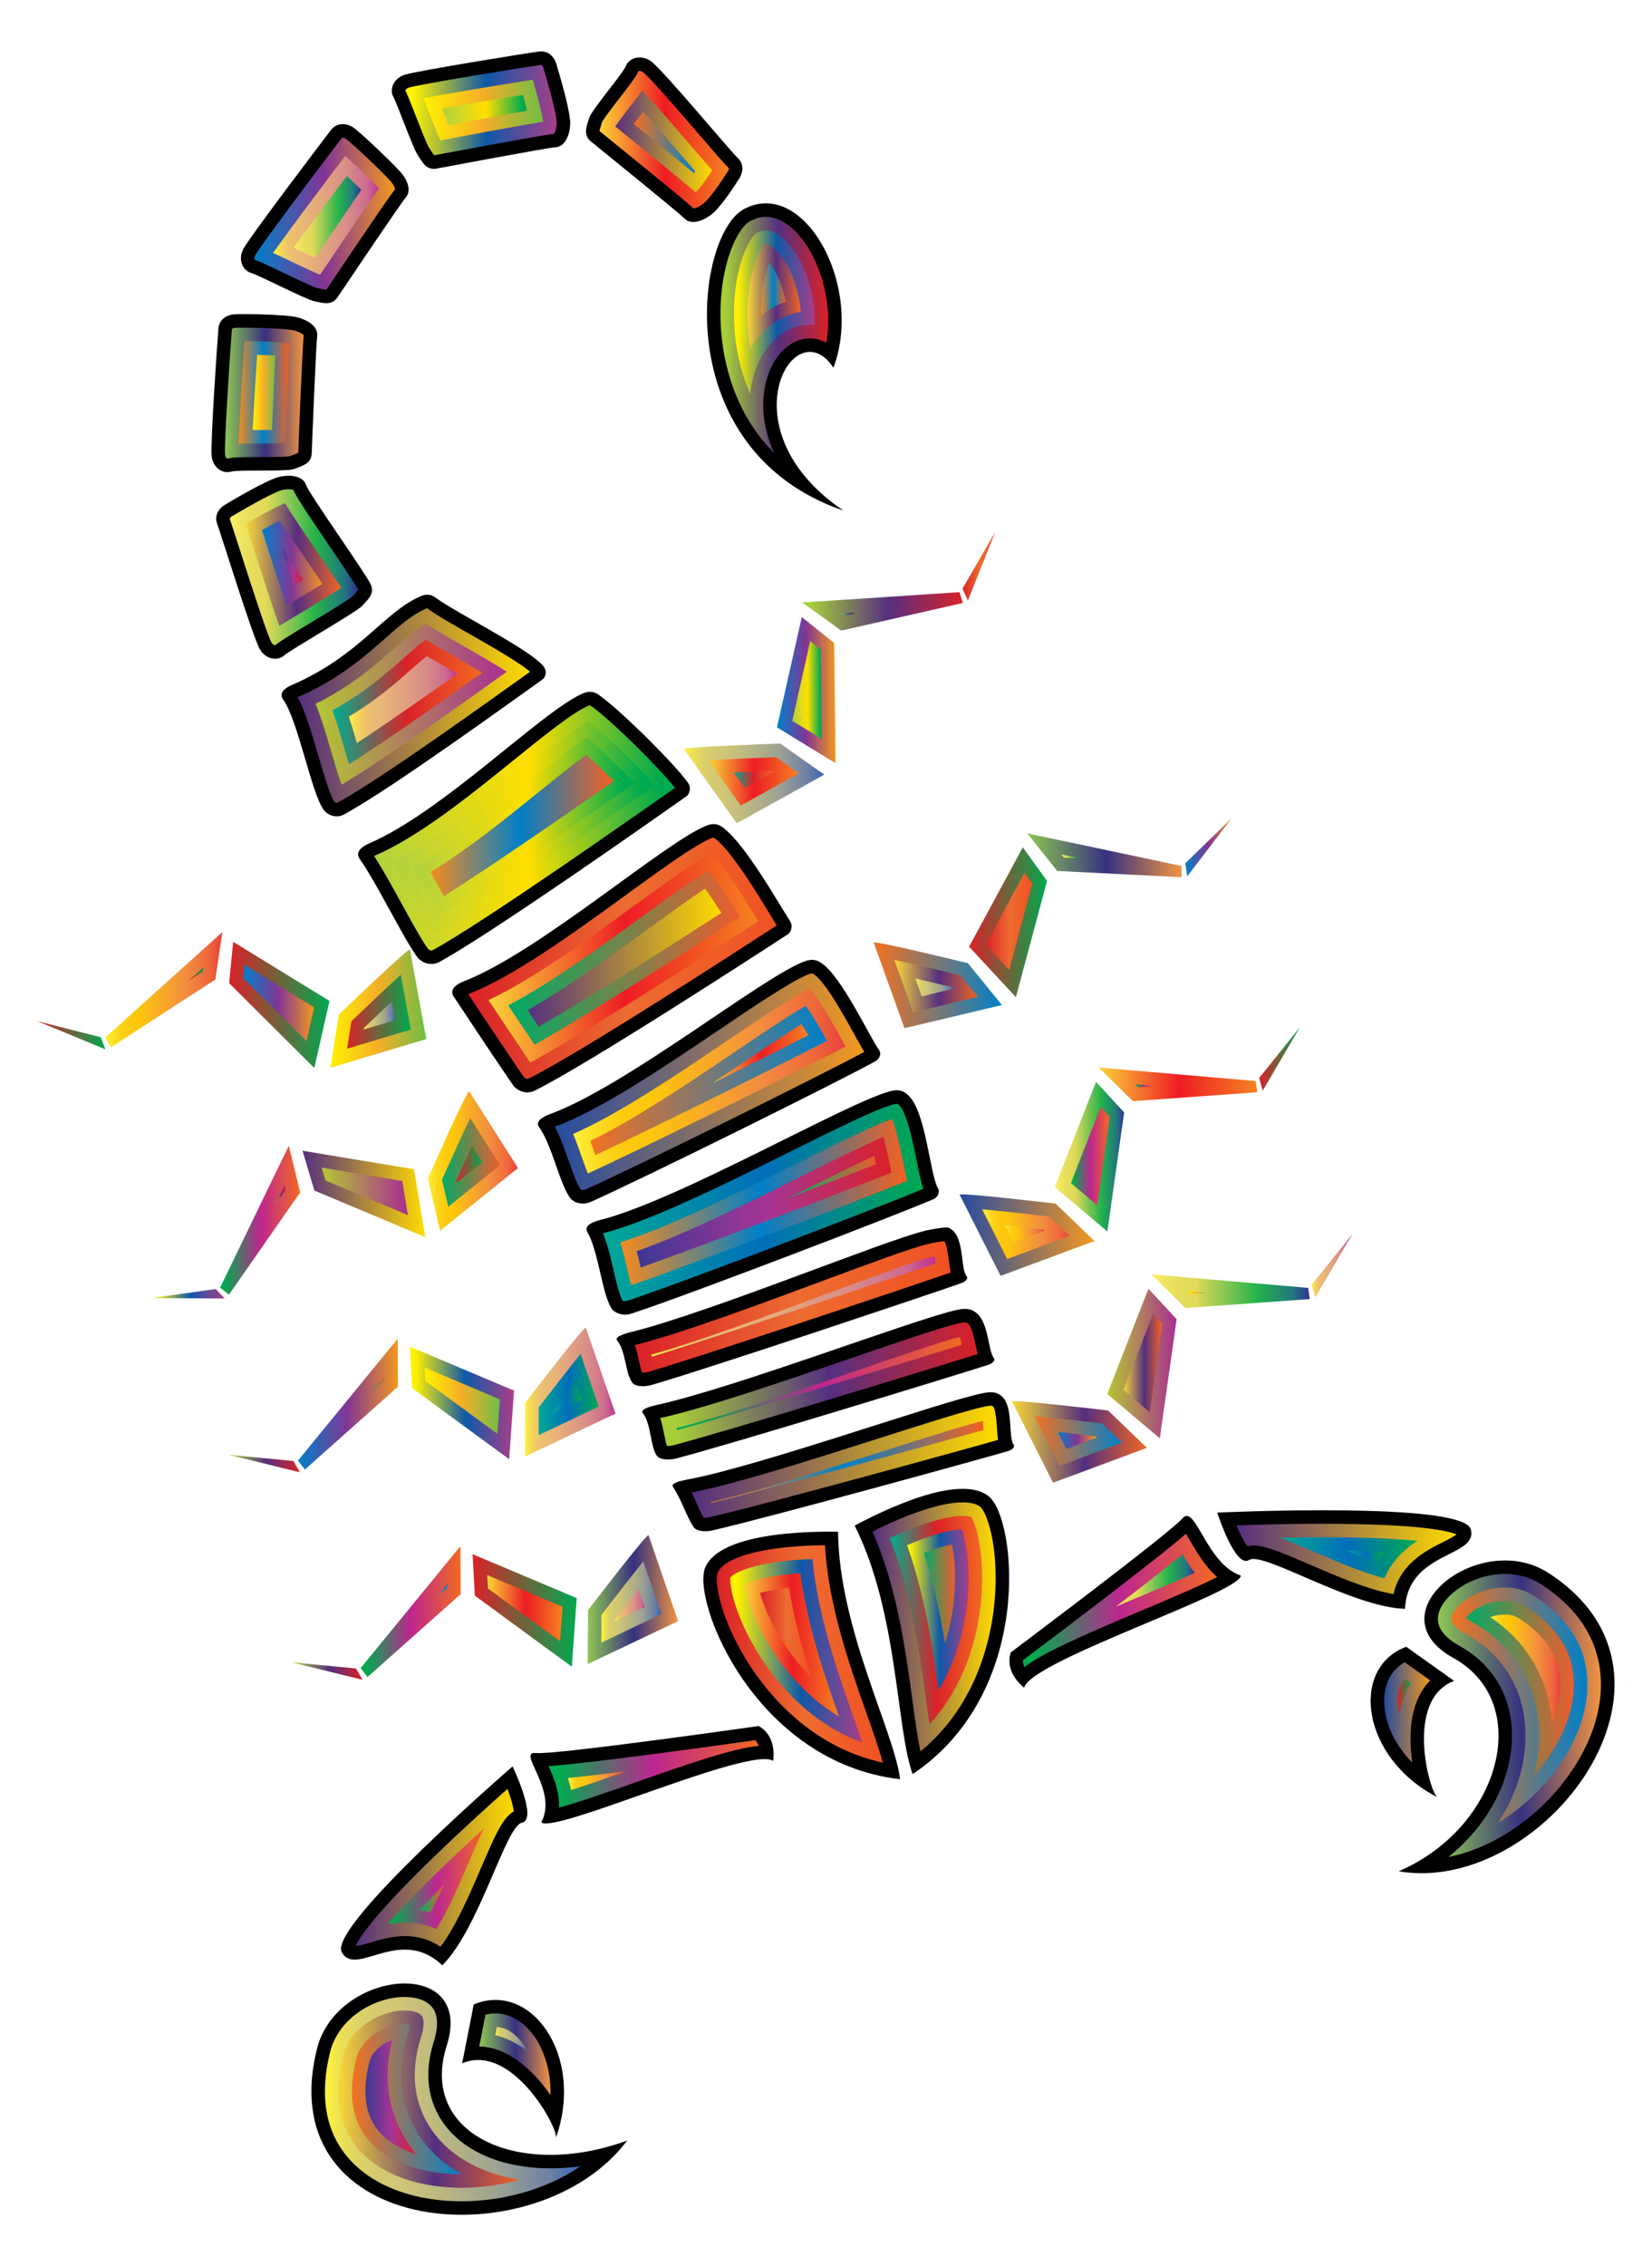 <svg xmlns="http://www.w3.org/2000/svg" viewBox="0 0 1222.203 1676.015"><linearGradient id="a" gradientUnits="userSpaceOnUse" x1="316.501" y1="858.688" x2="383.231" y2="858.688"><stop offset="0" stop-color="#fff33b"/><stop offset=".04" stop-color="#fee72e"/><stop offset=".117" stop-color="#fed51b"/><stop offset=".196" stop-color="#fdca10"/><stop offset=".281" stop-color="#fdc70c"/><stop offset=".668" stop-color="#f3903f"/><stop offset=".888" stop-color="#ed683c"/><stop offset="1" stop-color="#e93e3a"/></linearGradient><path fill="url(#a)" d="M383.231 863.84l-57.705 46.453-9.025-38.832s29.687-66.665 30.674-64.316l36.056 56.694z"/><linearGradient id="b" gradientUnits="userSpaceOnUse" x1="223.829" y1="882.985" x2="314.59" y2="882.985"><stop offset="0" stop-color="#552f7f"/><stop offset="1" stop-color="#ffdb00"/></linearGradient><path fill="url(#b)" d="M223.83 851.064l8.743 29.44 82.017 34.403-8.297-50.187z"/><linearGradient id="c" gradientUnits="userSpaceOnUse" x1="162.859" y1="902.436" x2="222.104" y2="902.436"><stop offset=".05" stop-color="#00ab4e"/><stop offset=".5" stop-color="#bd268f"/><stop offset="1" stop-color="#f26922"/></linearGradient><path fill="url(#c)" d="M213.68 847.368L162.86 952.27l6.505 5.234 52.74-75.65z"/><linearGradient id="d" gradientUnits="userSpaceOnUse" x1="111.824" y1="956.835" x2="166.263" y2="956.835"><stop offset=".05" stop-color="#fff200"/><stop offset=".534" stop-color="#0e58a8"/><stop offset="1" stop-color="#a93e89"/></linearGradient><path fill="url(#d)" d="M159.623 953.331l-47.799 6.681 54.44.328z"/><linearGradient id="e" gradientUnits="userSpaceOnUse" x1="646.427" y1="728.725" x2="741.231" y2="728.725"><stop offset="0" stop-color="#f37121"/><stop offset="1" stop-color="#0080c8"/></linearGradient><path fill="url(#e)" d="M669.164 760.44l72.067-17.151-25.166-30.926s-70.868-17.376-69.622-15.157l22.721 63.234z"/><linearGradient id="f" gradientUnits="userSpaceOnUse" x1="716.999" y1="682.05" x2="774.631" y2="682.05"><stop offset="0" stop-color="#da2128"/><stop offset="1" stop-color="#00a84f"/></linearGradient><path fill="url(#f)" d="M716.999 700.17l34.579 37.305 23.053-85.9-17.912-24.95z"/><linearGradient id="g" gradientUnits="userSpaceOnUse" x1="760.018" y1="632.563" x2="874.222" y2="632.563"><stop offset="0" stop-color="#8fc752"/><stop offset=".511" stop-color="#363180"/><stop offset="1" stop-color="#f19441"/></linearGradient><path fill="url(#g)" d="M782.116 644.125l92.106 4.66-.153-8.343-114.051-24.1z"/><linearGradient id="h" gradientUnits="userSpaceOnUse" x1="876.885" y1="626.465" x2="911.451" y2="626.465"><stop offset="0" stop-color="#0080c8"/><stop offset=".494" stop-color="#833594"/><stop offset="1" stop-color="#f2981f"/></linearGradient><path fill="url(#h)" d="M878.362 648.08l33.089-43.23-34.566 33.68z"/><linearGradient id="i" gradientUnits="userSpaceOnUse" x1="244.408" y1="745.988" x2="315.358" y2="745.988"><stop offset="0" stop-color="#fff200"/><stop offset=".5" stop-color="#f5ae28"/><stop offset="1" stop-color="#6fbe45"/></linearGradient><path fill="url(#i)" d="M303.325 702.34c-.036-2.543-52.647 48.02-52.647 48.02l-6.27 39.37 70.95-21.282-12.033-66.107z"/><linearGradient id="j" gradientUnits="userSpaceOnUse" x1="169.526" y1="743.219" x2="243.762" y2="743.219"><stop offset="0" stop-color="#da2128"/><stop offset="1" stop-color="#00a84f"/></linearGradient><path fill="url(#j)" d="M172.517 696.55l-2.991 30.564 63.01 62.774 11.226-49.615z"/><linearGradient id="k" gradientUnits="userSpaceOnUse" x1="77.907" y1="731.966" x2="164.508" y2="731.966"><stop offset="0" stop-color="#fff33b"/><stop offset=".04" stop-color="#fee72e"/><stop offset=".117" stop-color="#fed51b"/><stop offset=".196" stop-color="#fdca10"/><stop offset=".281" stop-color="#fdc70c"/><stop offset=".668" stop-color="#f3903f"/><stop offset=".888" stop-color="#ed683c"/><stop offset="1" stop-color="#e93e3a"/></linearGradient><path fill="url(#k)" d="M164.508 689.307l-86.6 78.022 4.054 7.295 77.356-50.2z"/><linearGradient id="l" gradientUnits="userSpaceOnUse" x1="27.716" y1="765.679" x2="78.02" y2="765.679"><stop offset="0" stop-color="#da2128"/><stop offset="1" stop-color="#00a84f"/></linearGradient><path fill="url(#l)" d="M74.513 767.092l-46.797-11.824L78.02 776.09z"/><linearGradient id="m" gradientUnits="userSpaceOnUse" x1="506.066" y1="579.404" x2="609.81" y2="579.404"><stop offset="0" stop-color="#fff33b"/><stop offset=".065" stop-color="#ebe054"/><stop offset=".133" stop-color="#ddd267"/><stop offset=".204" stop-color="#d4ca72"/><stop offset=".28" stop-color="#d1c776"/><stop offset=".67" stop-color="#9fa391"/><stop offset=".89" stop-color="#6a7fa4"/><stop offset="1" stop-color="#3367b1"/></linearGradient><path fill="url(#m)" d="M545.07 608.89l64.74-36-32.579-22.971s-72.934 2.44-71.132 4.236l38.97 54.735z"/><linearGradient id="n" gradientUnits="userSpaceOnUse" x1="574.827" y1="510.437" x2="618.21" y2="510.437"><stop offset="0" stop-color="#0080c8"/><stop offset=".494" stop-color="#833594"/><stop offset="1" stop-color="#f2981f"/></linearGradient><path fill="url(#n)" d="M574.827 537.929l43.383 26.563-1.034-88.935-23.993-19.175z"/><linearGradient id="o" gradientUnits="userSpaceOnUse" x1="593.58" y1="452.159" x2="712.296" y2="452.159"><stop offset=".05" stop-color="#a6ce39"/><stop offset=".534" stop-color="#552f7f"/><stop offset="1" stop-color="#da2128"/></linearGradient><path fill="url(#o)" d="M622.37 466.365l89.926-20.418-2.398-7.995-116.318 7.64z"/><linearGradient id="p" gradientUnits="userSpaceOnUse" x1="712.097" y1="418.859" x2="736.263" y2="418.859"><stop offset="0" stop-color="#da2128"/><stop offset=".522" stop-color="#ed6c30"/><stop offset="1" stop-color="#f05123"/></linearGradient><path fill="url(#p)" d="M716.091 444.146l20.172-50.574-24.166 41.783z"/><linearGradient id="q" gradientUnits="userSpaceOnUse" x1="388.409" y1="1029.568" x2="455.329" y2="1029.568"><stop offset="0" stop-color="#fff33b"/><stop offset=".066" stop-color="#f6d955"/><stop offset=".135" stop-color="#efc768"/><stop offset=".205" stop-color="#ebbc73"/><stop offset=".28" stop-color="#eab877"/><stop offset=".67" stop-color="#da9087"/><stop offset=".89" stop-color="#cd6c8f"/><stop offset="1" stop-color="#be2f92"/></linearGradient><path fill="url(#q)" d="M433.45 981.965c-.411-2.51-44.79 55.42-44.79 55.42l-.251 39.865 66.92-31.744-21.88-63.54z"/><linearGradient id="r" gradientUnits="userSpaceOnUse" x1="303.275" y1="1037.598" x2="380.297" y2="1037.598"><stop offset=".05" stop-color="#fff200"/><stop offset=".534" stop-color="#0e58a8"/><stop offset="1" stop-color="#a93e89"/></linearGradient><path fill="url(#r)" d="M303.275 995.999l1.657 30.66 71.764 52.539 3.601-50.733z"/><linearGradient id="s" gradientUnits="userSpaceOnUse" x1="220.438" y1="1038.448" x2="294.432" y2="1038.448"><stop offset="0" stop-color="#0080c8"/><stop offset=".494" stop-color="#833594"/><stop offset="1" stop-color="#f2981f"/></linearGradient><path fill="url(#s)" d="M294.263 990.047l-73.825 90.2 5.107 6.602 68.887-61.305z"/><linearGradient id="t" gradientUnits="userSpaceOnUse" x1="168.999" y1="1082.394" x2="221.868" y2="1082.394"><stop offset=".05" stop-color="#a6ce39"/><stop offset=".534" stop-color="#552f7f"/><stop offset="1" stop-color="#da2128"/></linearGradient><path fill="url(#t)" d="M217.046 1080.523l-48.047-4.62 52.87 12.983z"/><linearGradient id="u" gradientUnits="userSpaceOnUse" x1="709.987" y1="913.467" x2="809.707" y2="913.467"><stop offset="0" stop-color="#264ba0"/><stop offset="1" stop-color="#f2981f"/></linearGradient><path fill="url(#u)" d="M740.277 943.623l69.43-25.809-28.743-27.63s-72.464-8.604-70.954-6.558l30.267 59.997z"/><linearGradient id="v" gradientUnits="userSpaceOnUse" x1="780.401" y1="855.454" x2="831.673" y2="855.454"><stop offset="0" stop-color="#fff166"/><stop offset=".078" stop-color="#f0e660"/><stop offset=".176" stop-color="#e5dd5b"/><stop offset=".28" stop-color="#e1da59"/><stop offset=".67" stop-color="#24b34b"/><stop offset=".89" stop-color="#21777e"/><stop offset="1" stop-color="#2e3192"/></linearGradient><path fill="url(#v)" d="M780.4 877.97l38.873 32.81 12.4-88.078-20.813-22.573z"/><linearGradient id="w" gradientUnits="userSpaceOnUse" x1="812.88" y1="801.961" x2="930.178" y2="801.961"><stop offset="0" stop-color="#fbd437"/><stop offset=".506" stop-color="#ed1c24"/><stop offset="1" stop-color="#f58220"/></linearGradient><path fill="url(#w)" d="M838.198 814.402l91.98-6.608-1.166-8.264-116.132-10.01z"/><linearGradient id="x" gradientUnits="userSpaceOnUse" x1="931.575" y1="783.114" x2="961.776" y2="783.114"><stop offset="0" stop-color="#da2128"/><stop offset="1" stop-color="#00a84f"/></linearGradient><path fill="url(#x)" d="M934.205 806.588l27.57-46.948-30.2 37.654z"/><linearGradient id="y" gradientUnits="userSpaceOnUse" x1="434.781" y1="1183.023" x2="501.7" y2="1183.023"><stop offset="0" stop-color="#8fc752"/><stop offset=".511" stop-color="#363180"/><stop offset="1" stop-color="#f19441"/></linearGradient><path fill="url(#y)" d="M479.827 1135.422c-.418-2.51-44.794 55.42-44.794 55.42l-.252 39.862 66.92-31.75-21.875-63.532z"/><linearGradient id="z" gradientUnits="userSpaceOnUse" x1="349.646" y1="1191.055" x2="426.666" y2="1191.055"><stop offset="0" stop-color="#da2128"/><stop offset="1" stop-color="#00a84f"/></linearGradient><path fill="url(#z)" d="M349.646 1149.456l1.656 30.654 71.768 52.545 3.596-50.74z"/><linearGradient id="A" gradientUnits="userSpaceOnUse" x1="266.808" y1="1191.905" x2="340.802" y2="1191.905"><stop offset=".05" stop-color="#00ab4e"/><stop offset=".5" stop-color="#bd268f"/><stop offset="1" stop-color="#f26922"/></linearGradient><path fill="url(#A)" d="M340.633 1143.504l-73.825 90.2 5.108 6.602L340.802 1179z"/><linearGradient id="B" gradientUnits="userSpaceOnUse" x1="215.37" y1="1235.851" x2="268.239" y2="1235.851"><stop offset=".05" stop-color="#a6ce39"/><stop offset=".534" stop-color="#552f7f"/><stop offset="1" stop-color="#da2128"/></linearGradient><path fill="url(#B)" d="M263.416 1233.98l-48.046-4.621 52.869 12.984z"/><linearGradient id="C" gradientUnits="userSpaceOnUse" x1="748.786" y1="1066.436" x2="848.506" y2="1066.436"><stop offset="0" stop-color="#f9d837"/><stop offset=".534" stop-color="#552f7f"/><stop offset="1" stop-color="#f26522"/></linearGradient><path fill="url(#C)" d="M779.076 1096.59l69.43-25.812-28.743-27.624s-72.458-8.605-70.954-6.558l30.267 59.994z"/><linearGradient id="D" gradientUnits="userSpaceOnUse" x1="819.206" y1="1008.426" x2="870.479" y2="1008.426"><stop offset="0" stop-color="#b5c634"/><stop offset="1" stop-color="#a92e91"/></linearGradient><path fill="url(#D)" d="M819.206 1030.94l38.866 32.813 12.407-88.081-20.814-22.572z"/><linearGradient id="E" gradientUnits="userSpaceOnUse" x1="851.686" y1="954.929" x2="968.983" y2="954.929"><stop offset="0" stop-color="#fff166"/><stop offset=".078" stop-color="#f0e660"/><stop offset=".176" stop-color="#e5dd5b"/><stop offset=".28" stop-color="#e1da59"/><stop offset=".67" stop-color="#24b34b"/><stop offset=".89" stop-color="#21777e"/><stop offset="1" stop-color="#2e3192"/></linearGradient><path fill="url(#E)" d="M877.004 967.368l91.98-6.598-1.167-8.27-116.131-10.01z"/><linearGradient id="F" gradientUnits="userSpaceOnUse" x1="970.375" y1="936.083" x2="1000.582" y2="936.083"><stop offset="0" stop-color="#fff33b"/><stop offset=".066" stop-color="#f6d955"/><stop offset=".135" stop-color="#efc768"/><stop offset=".205" stop-color="#ebbc73"/><stop offset=".28" stop-color="#eab877"/><stop offset=".67" stop-color="#da9087"/><stop offset=".89" stop-color="#cd6c8f"/><stop offset="1" stop-color="#be2f92"/></linearGradient><path fill="url(#F)" d="M973.01 959.555l27.572-46.944-30.207 37.647z"/><path d="M266.17 635.328c12.27 17.179 32.495 59.042 42.56 72.53 2.727 3.657 9.662 7.175 16.306 3.573 38.1-20.67 159.838-106.3 182.686-122.427 2.371-1.671 3.968-6.263 1.219-10.172-9.215-13.091-48-51.859-64.965-64.228-1.816-1.318-5.823-4.687-12.653-1.794-29.967 12.72-103.206 87.33-158.321 110.997-2.636 1.13-11.225 5.376-6.833 11.521M209.421 517.264c11.239 15.737 20.92 69.481 30.148 81.84 2.497 3.353 8.85 6.57 14.931 3.271 34.904-18.932 125.867-85.017 146.8-99.788 2.169-1.535 3.633-5.738 1.116-9.324-8.44-11.988-63.88-39.406-79.42-50.739-1.656-1.207-5.34-4.294-11.59-1.64-27.454 11.646-45.237 44.149-95.725 65.829-2.41 1.03-10.28 4.92-6.26 10.55M335.688 737.098c11.623 17.628 34.212 51.465 43.768 65.324 2.593 3.759 9.386 7.531 16.163 4.18 38.85-19.238 163.687-100.265 187.124-115.535 2.43-1.581 4.2-6.112 1.596-10.122-8.718-13.424-32.141-55.242-48.636-68.232-1.762-1.392-5.65-4.91-12.573-2.27-30.426 11.59-124.225 93.804-180.181 115.4-2.67 1.03-11.42 4.95-7.26 11.255M398.792 833.496c9.808 13.667 15.087 42.029 23.205 52.744 2.2 2.908 8.498 5.6 15.38 2.517 39.501-17.674 186.337-90.396 210.477-104.026 2.504-1.414 4.61-5.179 2.424-8.289-7.34-10.408-27.862-54.697-42.813-64.34-1.597-1.03-5.08-3.67-12.05-1.16-30.637 11.023-132.216 92.54-188.58 113.045-2.697.984-11.554 4.627-8.043 9.51M434.51 911.048c8.32 14.61 10.744 44.834 17.693 56.34 1.881 3.12 7.863 6.456 15.037 4.114 41.13-13.44 197.976-73.597 223.407-84.623 2.637-1.14 5.127-4.667 3.28-7.989-6.208-11.119-8.924-58.434-22.776-69.586-1.483-1.199-4.67-4.193-11.864-2.424-31.624 7.75-157.587 81.059-215.789 95.543-2.782.699-11.97 3.392-8.989 8.625M456.562 991.348c6.67 7.84 6.094 25.736 11.731 31.867 1.524 1.66 7.035 3.047 14.263.947 41.468-12.05 202.692-66.088 228.607-75.146 2.69-.938 5.472-3.277 3.988-5.062-4.949-5.978-1.053-30.77-13.468-36-1.331-.56-10.393.623-17.587 2.382-31.632 7.734-159.667 60.65-217.902 75.017-2.783.683-12.017 3.197-9.632 5.995M475.52 1044.986c6.466 8.009 5.453 25.974 10.924 32.24 1.49 1.703 6.956 3.234 14.243 1.323 41.766-10.964 204.342-60.776 230.488-69.149 2.716-.868 5.551-3.137 4.12-4.952-4.79-6.107-3.444-29.63-15.72-35.185-1.304-.596-4.086-2.13-11.32-.553-31.824 6.903-164.358 57.695-222.95 70.526-2.796.613-12.096 2.882-9.784 5.75M497.918 1099.793c5.909 8.267 10.665 23.642 15.686 30.14 1.365 1.77 6.485 3.535 13.395 1.952 39.633-9.072 194.047-51.502 218.882-58.696 2.577-.748 5.306-2.878 3.995-4.76-4.386-6.299.682-31.16-10.772-37.245-1.219-.646-3.802-2.295-10.665-1.056-30.16 5.475-165.636 54.18-221.174 64.372-2.65.48-11.467 2.335-9.347 5.293M161.596 242.884c-.705 7.82-5.952 84.734-5.037 94.162.914 9.437 8.757 13.486 14.186 11.808 5.425-1.676 41.79.156 46.996-2.045 5.207-2.198 12.633-3.498 12.905-11.583.265-8.09 3.106-79.853 4.03-86.38.925-6.522-5.58-11.755-14.547-14.105-8.966-2.352-41.624-2.676-46.97-2.259-5.349.412-10.95 3.625-11.563 10.402M160.716 387.593c2.772 7.347 26.646 84.615 31.581 92.709 4.936 8.088 13.766 8.313 17.912 4.44 4.154-3.877 53.79-32.246 57.52-36.492 3.73-4.25 9.844-8.655 6.565-16.053-3.29-7.394-45.745-67.057-47.755-73.332-2.014-6.278-10.146-8.15-19.244-6.356-9.092 1.795-36.077 17.977-40.707 20.68-4.63 2.706-8.274 8.038-5.872 14.404M244.908 96.088c-4.816 6.207-60.583 79.661-64.906 88.093-4.319 8.437.103 16.08 5.578 17.595 5.472 1.517 41.356 20.039 46.924 20.995 5.568.957 12.523 3.873 17.114-2.79 4.59-6.67 46.271-68.9 50.57-73.896 4.3-4.996 1.65-12.912-4.633-19.729-6.283-6.818-30.575-30.255-35.298-32.787-4.73-2.534-11.179-2.854-15.349 2.519M399.017 38.095c-7.8.922-90.39 14.285-99.425 17.127-9.049 2.838-11.394 11.352-8.625 16.317 2.756 4.962 14.713 38.283 17.939 42.925 3.22 4.64 6.025 11.644 13.997 10.236 7.97-1.408 81.553-15.357 88.131-15.797 6.585-.441 10.36-7.887 10.811-17.146.447-9.259-8.75-39.35-10.265-44.496-1.506-5.145-5.81-9.965-12.563-9.166M545.68 116.693c-5.75-5.353-56.626-66.776-64.648-71.825-8.022-5.05-16.024-1.33-18.018 3.995-1.994 5.314-25.696 32.95-27.147 38.418-1.45 5.46-4.968 12.13 1.265 17.293 6.234 5.163 64.522 52.195 69.12 56.923 4.596 4.728 12.718 2.789 20.058-2.862 7.353-5.662 17.58-21.951 20.522-26.431 2.941-4.485 3.83-10.88-1.153-15.511M551.986 153.859c-37.494 15.829-59.977 178.412 72.086 223.8-89.031-59.976-36.189-149.675-7.479-105.651 22.483-60.115-21.065-139.29-64.607-118.15M620.018 1132.839c-21.503-.342-87.362.407-98.292 26.523-10.202 24.696 36.765 144.06 144.192 156.521-4.22-34.976-45.211-111.193-45.9-183.044M675.232 1312.084c89.82-60.216 76.976-187.854 56.605-205.143-21.661-18.22-80.572 11.241-99.53 21.376 32.26 64.207 30.677 150.738 42.925 183.767M379.227 1306.39s-136.694 118.305-126.373 137.41c10.32 19.108 43.277-20.112 74.359 9.724 27.646-27.577 46.913-103.204 58.93-105.483 12.017-2.272-6.916-41.65-6.916-41.65M561.134 1276.541s-150.338 21.467-164.773 19.97c-14.438-1.491 16.78 27.428 4.12 51.226 9.304 8.953 154.784-56.751 171.53-45.417 2.451-20.36-10.877-25.779-10.877-25.779"/><path d="M234.399 1515.651c-34.43 140.685 163.33 155.646 229.608 67.463-79.02 28.958-154.591-3.929-133.512-70.202 21.079-66.277-81.487-56.966-96.096 2.74"/><path d="M350.474 1482.48l-8.552 43.502c36.301-15.322 70.056 45.907 69.483 54.77 21.23-60.719-18.8-116.062-60.931-98.273M924.17 1153.702c10.294-6.601 76.26 35.102 115.297 36.133 2.08-43.026 54.313-37.793 48.682-58.765-5.63-20.98-187.576-12.378-187.576-12.378s13.309 41.618 23.597 35.01M757.719 1248.215c4.379-19.75 159.687-70.03 160.296-82.93-25.55-8.592-33.605-53.42-43.065-42.413-9.46 11.007-127.035 99.134-127.035 99.134s-5.969 13.096 9.804 26.21"/><path d="M1075.146 1226.133c59.738 33.04 35.513 125.187-40.37 157.839 106.74 18.177 230.19-143.6 110.74-220.698-50.69-32.717-130.096 29.817-70.37 62.859"/><path d="M1063.215 1329.082c-6.392-5.932-23.622-72.365 12.606-85.918l-35.453-25.262c-42.032 15.743-33.242 82.205 22.847 111.18"/><linearGradient id="G" gradientUnits="userSpaceOnUse" x1="240.372" y1="1552.469" x2="429.469" y2="1552.469"><stop offset="0" stop-color="#fff33b"/><stop offset=".065" stop-color="#ebe054"/><stop offset=".133" stop-color="#ddd267"/><stop offset=".204" stop-color="#d4ca72"/><stop offset=".28" stop-color="#d1c776"/><stop offset=".67" stop-color="#9fa391"/><stop offset=".89" stop-color="#6a7fa4"/><stop offset="1" stop-color="#3367b1"/></linearGradient><path fill="url(#G)" d="M341.53 1628.008c-37.385 0-68.726-12.615-85.987-34.61-15.112-19.256-18.958-44.614-11.431-75.37 6.295-25.725 33.025-41.098 55.23-41.098 5.544 0 15.611 1.05 20.748 8.074 5.062 6.92 3.27 17.348.875 24.877-7.34 23.08-4.71 44.185 7.61 61.03 15.23 20.826 43.89 32.77 78.634 32.77 7.266 0 14.726-.539 22.26-1.595-7.156 4.882-15.024 9.186-23.479 12.818-19.96 8.572-42.249 13.104-64.46 13.104z"/><linearGradient id="H" gradientUnits="userSpaceOnUse" x1="354.559" y1="1519.264" x2="407.265" y2="1519.264"><stop offset="0" stop-color="#8fc752"/><stop offset=".511" stop-color="#363180"/><stop offset="1" stop-color="#f19441"/></linearGradient><path fill="url(#H)" d="M407.236 1549.429c-3.4-4.864-7.212-9.635-11.205-13.895-13.251-14.136-27.575-21.727-41.472-21.993l4.616-23.481a29.765 29.765 0 017.418-.96c10.714 0 20.885 6.018 28.64 16.944 6.955 9.799 12.484 25.053 12.003 43.385z"/><linearGradient id="I" gradientUnits="userSpaceOnUse" x1="263.025" y1="1381.383" x2="380.119" y2="1381.383"><stop offset="0" stop-color="#552f7f"/><stop offset="1" stop-color="#ffdb00"/></linearGradient><path fill="url(#I)" d="M325.93 1439.736c-7.974-5.22-16.8-7.86-26.342-7.86-9.633 0-18.533 2.644-25.685 4.768-4.217 1.252-8.219 2.44-10.878 2.631 2.5-5.65 13.396-23.107 60.853-68.754 19.94-19.18 39.902-37.148 51.565-47.49 2.56 6.831 4.345 13.1 4.676 16.661-7.85 4.256-13.433 16.615-24.191 41.666-8.432 19.637-18.632 43.39-29.997 58.378z"/><linearGradient id="J" gradientUnits="userSpaceOnUse" x1="1063.82" y1="1268.731" x2="1184.423" y2="1268.731"><stop offset="0" stop-color="#8fc752"/><stop offset=".511" stop-color="#363180"/><stop offset="1" stop-color="#f19441"/></linearGradient><path fill="url(#J)" d="M1071.589 1373.388c27.534-22.125 45.376-53.452 46.952-85.323 1.51-30.533-12.543-56.297-38.556-70.683-12.69-7.02-17.95-15.13-15.634-24.1 3.567-13.815 24.614-29.208 49.113-29.208 9.855 0 18.814 2.558 26.63 7.602 51.316 33.122 47.222 77.948 40.215 101.72-7.658 25.977-25.729 51.918-49.58 71.172-18.502 14.934-38.947 24.825-59.14 28.82z"/><linearGradient id="K" gradientUnits="userSpaceOnUse" x1="405.839" y1="1311.912" x2="561.336" y2="1311.912"><stop offset=".05" stop-color="#00ab4e"/><stop offset=".5" stop-color="#bd268f"/><stop offset="1" stop-color="#f26922"/></linearGradient><path fill="url(#K)" d="M413.54 1336.847c.538-11.715-4.124-22.74-7.701-30.616 33.117-2.398 131.906-16.274 152.934-19.253.856.862 1.848 2.212 2.564 4.24-19.636 1.812-56.05 14.627-91.353 27.049-20.496 7.212-43.063 15.153-56.444 18.58z"/><linearGradient id="L" gradientUnits="userSpaceOnUse" x1="530.307" y1="1223.22" x2="653.139" y2="1223.22"><stop offset="0" stop-color="#da2128"/><stop offset=".522" stop-color="#ed6c30"/><stop offset="1" stop-color="#f05123"/></linearGradient><path fill="url(#L)" d="M653.139 1303.634c-20.605-4.49-39.856-13.54-57.385-26.993-17.696-13.583-33.455-31.647-45.57-52.242-18.251-31.021-21.557-55.551-19.216-61.218 5.04-12.044 36.037-19.965 79.377-20.375 2.46 44.067 17.968 88.072 30.601 123.918 4.906 13.922 9.364 26.57 12.193 36.91z"/><linearGradient id="M" gradientUnits="userSpaceOnUse" x1="1024.042" y1="1266.483" x2="1058.124" y2="1266.483"><stop offset="0" stop-color="#264ba0"/><stop offset="1" stop-color="#f2981f"/></linearGradient><path fill="url(#M)" d="M1044.852 1303.571c-15.233-15.308-21.595-33.665-20.734-48.193.42-7.09 3.026-19.204 15.145-25.984l18.86 13.439c-6.476 6.435-10.921 15.303-13.09 26.29-2.134 10.796-1.832 23.188-.18 34.448z"/><linearGradient id="N" gradientUnits="userSpaceOnUse" x1="645.467" y1="1203.233" x2="736.603" y2="1203.233"><stop offset="0" stop-color="#552f7f"/><stop offset="1" stop-color="#ffdb00"/></linearGradient><path fill="url(#N)" d="M680.992 1295.346c-2.215-10.488-4.037-23.775-6.044-38.399-5.166-37.658-11.506-83.884-29.481-124.195 27.44-13.815 51.433-21.632 66.724-21.632 6.025 0 10.47 1.168 13.21 3.473 4.64 3.94 12.922 27.264 10.885 63.2-1.351 23.856-7.098 47.129-16.619 67.302-9.432 19.982-22.41 36.834-38.675 50.25z"/><linearGradient id="O" gradientUnits="userSpaceOnUse" x1="756.796" y1="1183.616" x2="900.462" y2="1183.616"><stop offset=".05" stop-color="#00ab4e"/><stop offset=".5" stop-color="#bd268f"/><stop offset="1" stop-color="#f26922"/></linearGradient><path fill="url(#O)" d="M757.901 1232.932c-.95-2.088-1.147-3.843-1.098-5.092 22.518-16.899 98.738-74.31 120.592-93.541 1.075 1.738 2.223 3.709 3.203 5.39 4.902 8.415 11.037 18.947 19.864 26.636-12.92 6.702-36.393 16.576-54.82 24.327-48.835 20.541-75.029 32.472-87.74 42.28z"/><linearGradient id="P" gradientUnits="userSpaceOnUse" x1="444.881" y1="1184.827" x2="489.334" y2="1184.827"><stop offset="0" stop-color="#fff33b"/><stop offset=".065" stop-color="#ebe054"/><stop offset=".133" stop-color="#ddd267"/><stop offset=".204" stop-color="#d4ca72"/><stop offset=".28" stop-color="#d1c776"/><stop offset=".67" stop-color="#9fa391"/><stop offset=".89" stop-color="#6a7fa4"/><stop offset="1" stop-color="#3367b1"/></linearGradient><path fill="url(#P)" d="M445.011 1194.264c11.047-14.385 22.796-29.403 30.915-39.454l13.407 38.942-44.452 21.092.13-20.58z"/><linearGradient id="Q" gradientUnits="userSpaceOnUse" x1="360.494" y1="1189.387" x2="416.185" y2="1189.387"><stop offset="0" stop-color="#fbd437"/><stop offset=".506" stop-color="#ed1c24"/><stop offset="1" stop-color="#f58220"/></linearGradient><path fill="url(#Q)" d="M361.032 1174.84l-.538-9.961 55.691 23.47-1.81 25.545z"/><linearGradient id="R" gradientUnits="userSpaceOnUse" x1="321.131" y1="1177.234" x2="330.781" y2="1177.234"><stop offset="0" stop-color="#f37121"/><stop offset="1" stop-color="#0080c8"/></linearGradient><path fill="url(#R)" d="M330.766 1171.349l.015 3.184-9.65 8.587z"/><linearGradient id="S" gradientUnits="userSpaceOnUse" x1="914.752" y1="1152.942" x2="1077.6" y2="1152.942"><stop offset="0" stop-color="#552f7f"/><stop offset="1" stop-color="#ffdb00"/></linearGradient><path fill="url(#S)" d="M1030.911 1178.937c-18.56-3.08-42.292-13.327-61.911-21.797-20.923-9.035-33.175-14.146-41.703-14.146-1.584 0-3.07.179-4.451.534-2.2-2.812-5.247-8.666-8.094-15.391 14.388-.51 38.416-1.19 63.855-1.19 71.644 0 92.974 5.367 98.993 7.835-2.185 1.75-6.866 4.114-10.178 5.787-12.728 6.43-31.156 15.74-36.51 38.368z"/><linearGradient id="T" gradientUnits="userSpaceOnUse" x1="511.709" y1="1081.09" x2="738.387" y2="1081.09"><stop offset="0" stop-color="#552f7f"/><stop offset="1" stop-color="#ffdb00"/></linearGradient><path fill="url(#T)" d="M521.766 1122.5c-.47 0-.869-.031-1.188-.074-1.615-2.653-3.543-6.947-5.279-10.812-1.166-2.596-2.348-5.23-3.59-7.78 32.932-6.44 88.77-24.222 138.189-39.96 35.027-11.153 68.11-21.69 80.328-23.907 1.056-.19 1.985-.288 2.75-.288.692 0 .97.082.973.083l.47.256c1.47.782 2.535 6.197 3.161 16.092.2 3.145.387 6.1.807 8.823-35.54 10.084-175.92 48.574-213.62 57.204a13.537 13.537 0 01-3 .364z"/><linearGradient id="U" gradientUnits="userSpaceOnUse" x1="765.422" y1="1065.712" x2="830.096" y2="1065.712"><stop offset="0" stop-color="#f37121"/><stop offset="1" stop-color="#0080c8"/></linearGradient><path fill="url(#U)" d="M765.422 1047.324c15.238 1.41 37.445 3.917 49.834 5.368l14.84 14.262-46.12 17.145-18.554-36.775z"/><linearGradient id="V" gradientUnits="userSpaceOnUse" x1="488.484" y1="1023.726" x2="723.297" y2="1023.726"><stop offset=".05" stop-color="#a6ce39"/><stop offset=".534" stop-color="#552f7f"/><stop offset="1" stop-color="#da2128"/></linearGradient><path fill="url(#V)" d="M494.161 1069.434c-.278 0-.527-.01-.746-.025-.794-2.196-1.567-6.12-2.116-8.911-.748-3.796-1.547-7.852-2.815-11.724 34.285-7.648 90.91-27.048 140.927-44.186 34.952-11.975 67.966-23.286 80.963-26.106 1.76-.382 2.904-.462 3.558-.462.758 0 .878.055 1.237.222l.257.118c3.255 1.474 5.206 10.827 6.37 16.415.488 2.337.951 4.556 1.5 6.628-37.407 11.779-185.822 57.15-225.149 67.473-1.409.37-2.75.558-3.984.558h-.002z"/><linearGradient id="W" gradientUnits="userSpaceOnUse" x1="398.509" y1="1031.373" x2="442.962" y2="1031.373"><stop offset="0" stop-color="#00a995"/><stop offset=".5" stop-color="#006eb9"/><stop offset="1" stop-color="#00aa4f"/></linearGradient><path fill="url(#W)" d="M398.639 1040.805c11.046-14.382 22.793-29.397 30.911-39.449l13.412 38.948-44.453 21.086.13-20.585z"/><linearGradient id="X" gradientUnits="userSpaceOnUse" x1="314.123" y1="1035.932" x2="369.815" y2="1035.932"><stop offset="0" stop-color="#fff200"/><stop offset=".5" stop-color="#f5ae28"/><stop offset="1" stop-color="#6fbe45"/></linearGradient><path fill="url(#X)" d="M314.662 1021.39l-.539-9.966 55.692 23.474-1.813 25.542z"/><linearGradient id="Y" gradientUnits="userSpaceOnUse" x1="831.127" y1="1008.034" x2="859.916" y2="1008.034"><stop offset="0" stop-color="#f9d837"/><stop offset=".534" stop-color="#552f7f"/><stop offset="1" stop-color="#f26522"/></linearGradient><path fill="url(#Y)" d="M831.127 1027.917l22.024-56.285 6.765 7.336-9.223 65.468z"/><linearGradient id="Z" gradientUnits="userSpaceOnUse" x1="274.762" y1="1023.777" x2="284.411" y2="1023.777"><stop offset="0" stop-color="#00ab66"/><stop offset="1" stop-color="#ec5c2f"/></linearGradient><path fill="url(#Z)" d="M284.396 1017.891l.015 3.185-9.65 8.587z"/><linearGradient id="aa" gradientUnits="userSpaceOnUse" x1="469.621" y1="966.574" x2="703.389" y2="966.574"><stop offset="0" stop-color="#da2128"/><stop offset=".522" stop-color="#ed6c30"/><stop offset="1" stop-color="#f05123"/></linearGradient><path fill="url(#aa)" d="M475.502 1015.225c-.165 0-.318-.004-.46-.01-.826-2.133-1.7-6.04-2.32-8.814-.84-3.758-1.74-7.773-3.101-11.595 34.053-8.541 89.124-28.984 137.77-47.04 34.02-12.628 66.15-24.555 79.08-27.716 4.423-1.081 9.35-1.853 12.17-2.127 1.919 2.696 2.994 11.221 3.431 14.69.382 3.03.742 5.884 1.317 8.508-36.495 12.562-184.204 61.984-223.623 73.439-1.893.55-3.363.665-4.264.665z"/><linearGradient id="ab" gradientUnits="userSpaceOnUse" x1="446.096" y1="889.311" x2="683.172" y2="889.311"><stop offset="0" stop-color="#00a995"/><stop offset=".5" stop-color="#006eb9"/><stop offset="1" stop-color="#00aa4f"/></linearGradient><path fill="url(#ab)" d="M462.42 962.289c-.918 0-1.583-.287-1.891-.477-2.441-4.409-4.674-14.027-6.652-22.545-2.195-9.457-4.45-19.17-7.781-27.186 34.444-8.613 89.642-36.04 138.353-60.243 33.333-16.563 64.818-32.206 77.219-35.246.868-.213 1.45-.258 1.786-.258.499 0 .499 0 1.132.52l.28.228c5.934 4.777 10.58 27.894 13.074 40.313 1.943 9.666 3.407 16.688 5.232 21.792-34.394 14.355-180.521 70.223-219.038 82.809a5.524 5.524 0 01-1.712.293h-.002z"/><linearGradient id="ac" gradientUnits="userSpaceOnUse" x1="878.523" y1="955.955" x2="893.676" y2="955.955"><stop offset="0" stop-color="#fff200"/><stop offset=".5" stop-color="#f5ae28"/><stop offset="1" stop-color="#6fbe45"/></linearGradient><path fill="url(#ac)" d="M878.523 954.84l15.153 1.306-12.884.924z"/><linearGradient id="ad" gradientUnits="userSpaceOnUse" x1="726.622" y1="912.744" x2="791.298" y2="912.744"><stop offset="0" stop-color="#fff33b"/><stop offset=".04" stop-color="#fee72e"/><stop offset=".117" stop-color="#fed51b"/><stop offset=".196" stop-color="#fdca10"/><stop offset=".281" stop-color="#fdc70c"/><stop offset=".668" stop-color="#f3903f"/><stop offset=".888" stop-color="#ed683c"/><stop offset="1" stop-color="#e93e3a"/></linearGradient><path fill="url(#ad)" d="M726.622 894.354c15.238 1.41 37.444 3.917 49.834 5.369l14.842 14.266-46.121 17.145-18.555-36.78z"/><linearGradient id="ae" gradientUnits="userSpaceOnUse" x1="237.967" y1="881.114" x2="301.772" y2="881.114"><stop offset="0" stop-color="#b5c634"/><stop offset="1" stop-color="#a92e91"/></linearGradient><path fill="url(#ae)" d="M240.81 873.114l-2.843-9.572 59.627 9.874 4.178 25.27z"/><linearGradient id="af" gradientUnits="userSpaceOnUse" x1="327.002" y1="859.711" x2="369.993" y2="859.711"><stop offset="0" stop-color="#00ab66"/><stop offset="1" stop-color="#ec5c2f"/></linearGradient><path fill="url(#af)" d="M327.002 872.468c7.397-16.56 15.331-33.899 20.89-45.562l22.101 34.753-38.331 30.857-4.66-20.048z"/><linearGradient id="ag" gradientUnits="userSpaceOnUse" x1="792.322" y1="855.063" x2="821.111" y2="855.063"><stop offset=".05" stop-color="#00ab4e"/><stop offset=".5" stop-color="#bd268f"/><stop offset="1" stop-color="#f26922"/></linearGradient><path fill="url(#ag)" d="M792.322 874.945l22.024-56.283 6.765 7.336-9.217 65.467z"/><linearGradient id="ah" gradientUnits="userSpaceOnUse" x1="203.92" y1="883.597" x2="211.318" y2="883.597"><stop offset=".05" stop-color="#a6ce39"/><stop offset=".534" stop-color="#552f7f"/><stop offset="1" stop-color="#da2128"/></linearGradient><path fill="url(#ah)" d="M210.561 876.743l.757 3.097-7.398 10.61z"/><linearGradient id="ai" gradientUnits="userSpaceOnUse" x1="410.44" y1="800.008" x2="639.395" y2="800.008"><stop offset="0" stop-color="#264ba0"/><stop offset="1" stop-color="#f2981f"/></linearGradient><path fill="url(#ai)" d="M431.166 880.125c-.734 0-1.236-.189-1.475-.304-2.892-4.104-5.921-12.74-8.855-21.098-3.103-8.843-6.29-17.924-10.396-25.407 33.492-12.236 80.392-43.872 121.78-71.791 28.132-18.976 54.704-36.9 66.58-41.173 1.115-.402 1.768-.462 2.06-.462.246 0 .246 0 .878.415l.305.2c8.51 5.488 22.654 31.118 30.253 44.887 2.746 4.976 5.107 9.254 7.1 12.578-31.363 16.925-166.838 84.09-206.103 101.659-.737.33-1.45.496-2.127.496z"/><linearGradient id="aj" gradientUnits="userSpaceOnUse" x1="839.713" y1="802.987" x2="854.88" y2="802.987"><stop offset=".05" stop-color="#00ab4e"/><stop offset=".5" stop-color="#bd268f"/><stop offset="1" stop-color="#f26922"/></linearGradient><path fill="url(#aj)" d="M839.713 801.87l15.167 1.308-12.894.926z"/><linearGradient id="ak" gradientUnits="userSpaceOnUse" x1="346.43" y1="708.693" x2="574.672" y2="708.693"><stop offset="0" stop-color="#da2128"/><stop offset=".522" stop-color="#ed6c30"/><stop offset="1" stop-color="#f05123"/></linearGradient><path fill="url(#ak)" d="M390.163 797.899c-1.115 0-2.233-.841-2.49-1.175-9.025-13.089-29.361-43.536-41.243-61.506l.119-.046c33.324-12.862 77.7-45.071 116.851-73.49 26.516-19.247 51.562-37.426 63.29-41.894.712-.271 1.102-.3 1.236-.3.204 0 .555.253 1.264.82l.315.252c11.832 9.319 29.876 38.87 39.57 54.744 2.119 3.471 4.013 6.573 5.597 9.085-29.501 19.197-146.371 94.87-183.49 113.251a2.245 2.245 0 01-1.02.259z"/><linearGradient id="al" gradientUnits="userSpaceOnUse" x1="256.788" y1="748.246" x2="303.918" y2="748.246"><stop offset="0" stop-color="#da2128"/><stop offset="1" stop-color="#00a84f"/></linearGradient><path fill="url(#al)" d="M260.025 755.25c13.092-12.553 26.974-25.625 36.517-34.334l7.377 40.524-47.131 14.136 3.237-20.327z"/><linearGradient id="am" gradientUnits="userSpaceOnUse" x1="179.94" y1="741.735" x2="232.428" y2="741.735"><stop offset="0" stop-color="#0080c8"/><stop offset=".494" stop-color="#833594"/><stop offset="1" stop-color="#f2981f"/></linearGradient><path fill="url(#am)" d="M179.94 723.373l.973-9.937 51.515 31.615-5.652 24.983z"/><linearGradient id="an" gradientUnits="userSpaceOnUse" x1="661.622" y1="729.259" x2="723.423" y2="729.259"><stop offset="0" stop-color="#f9d837"/><stop offset=".534" stop-color="#552f7f"/><stop offset="1" stop-color="#f26522"/></linearGradient><path fill="url(#an)" d="M661.622 709.878c12.622 2.752 31.187 7.103 48.806 11.401l12.995 15.969-47.873 11.393-13.928-38.763z"/><linearGradient id="ao" gradientUnits="userSpaceOnUse" x1="139.237" y1="720.437" x2="150.552" y2="720.437"><stop offset="0" stop-color="#da2128"/><stop offset="1" stop-color="#00a84f"/></linearGradient><path fill="url(#ao)" d="M150.552 715.34l-.467 3.154-10.848 7.04z"/><linearGradient id="ap" gradientUnits="userSpaceOnUse" x1="729.2" y1="681.425" x2="763.745" y2="681.425"><stop offset="0" stop-color="#da2128"/><stop offset=".522" stop-color="#ed6c30"/><stop offset="1" stop-color="#f05123"/></linearGradient><path fill="url(#ap)" d="M729.2 698.623l28.72-53.178 5.825 8.113-17.135 63.847z"/><linearGradient id="aq" gradientUnits="userSpaceOnUse" x1="276.749" y1="612.305" x2="499.343" y2="612.305"><stop offset="0" stop-color="#b0d240"/><stop offset=".517" stop-color="#ffdf00"/><stop offset=".95" stop-color="#00aa4f"/></linearGradient><path fill="url(#aq)" d="M319.18 702.94c-1.104 0-2.183-.761-2.448-1.079-4.521-6.059-12.036-19.751-19.303-32.993-7.157-13.04-14.53-26.473-20.68-35.786l.19-.083c32.909-14.131 70.44-44.44 103.553-71.178 22.246-17.965 43.259-34.933 54.737-39.806.757-.32 1.155-.345 1.258-.345.221 0 .777.41 1.267.772l.346.254c15.748 11.482 50.609 46.266 61.243 59.981-28.893 20.369-142.791 100.28-179.075 119.965-.38.205-.716.297-1.089.297z"/><linearGradient id="ar" gradientUnits="userSpaceOnUse" x1="785.148" y1="633.446" x2="800.039" y2="633.446"><stop offset="0" stop-color="#fff166"/><stop offset=".078" stop-color="#f0e660"/><stop offset=".176" stop-color="#e5dd5b"/><stop offset=".28" stop-color="#e1da59"/><stop offset=".67" stop-color="#24b34b"/><stop offset=".89" stop-color="#21777e"/><stop offset="1" stop-color="#2e3192"/></linearGradient><path fill="url(#ar)" d="M787.13 634.366l-1.982-2.494 14.891 3.147z"/><linearGradient id="as" gradientUnits="userSpaceOnUse" x1="524.139" y1="577.915" x2="591.036" y2="577.915"><stop offset="0" stop-color="#fbd437"/><stop offset=".506" stop-color="#ed1c24"/><stop offset="1" stop-color="#f58220"/></linearGradient><path fill="url(#as)" d="M524.139 562.25c12.896-.763 31.949-1.595 50.075-2.223l16.822 11.861-43.008 23.916-23.89-33.553z"/><linearGradient id="at" gradientUnits="userSpaceOnUse" x1="220.183" y1="521.804" x2="392.138" y2="521.804"><stop offset="0" stop-color="#552f7f"/><stop offset="1" stop-color="#ffdb00"/></linearGradient><path fill="url(#at)" d="M249.136 593.757c-.63 0-1.38-.454-1.605-.698-3.294-4.417-8.157-20.988-12.064-34.302-4.946-16.855-9.653-32.897-15.284-43.095 30.138-13.05 49.316-29.92 64.745-43.492 10.828-9.526 20.18-17.752 30.384-22.08.37-.157.607-.217.73-.24.193.112.514.349.758.53l.304.224c6.197 4.518 17.291 10.847 30.138 18.176 13.391 7.639 37.07 21.147 44.896 28.045a6392.185 6392.185 0 00-10.515 7.505c-33.37 23.851-102.808 73.48-131.891 89.255-.28.152-.451.172-.596.172z"/><linearGradient id="au" gradientUnits="userSpaceOnUse" x1="586.155" y1="510.344" x2="608" y2="510.344"><stop offset="0" stop-color="#b0d240"/><stop offset=".517" stop-color="#ffdf00"/><stop offset=".95" stop-color="#00aa4f"/></linearGradient><path fill="url(#au)" d="M586.155 533.139l13.274-58.965 7.803 6.237.768 66.104z"/><linearGradient id="av" gradientUnits="userSpaceOnUse" x1="170.002" y1="419.521" x2="265.118" y2="419.521"><stop offset="0" stop-color="#fff166"/><stop offset=".078" stop-color="#f0e660"/><stop offset=".176" stop-color="#e5dd5b"/><stop offset=".28" stop-color="#e1da59"/><stop offset=".67" stop-color="#24b34b"/><stop offset=".89" stop-color="#21777e"/><stop offset="1" stop-color="#2e3192"/></linearGradient><path fill="url(#av)" d="M203.549 477.182c-.433 0-1.565-.205-2.715-2.09-3.137-5.553-16.995-48.64-23.655-69.347-4.074-12.67-6.241-19.387-7.107-21.682-.272-.721.253-1.476 1.561-2.24l1.442-.848c26.555-15.637 34.132-18.256 36.157-18.656 1.541-.304 3.006-.458 4.348-.458 2.073 0 3.168.36 3.61.557 1.617 4.324 7.809 13.752 26.69 41.577 8.259 12.171 19.532 28.785 21.238 32.19-.526.831-1.893 2.257-2.755 3.156a79.81 79.81 0 00-1.86 1.986c-3.136 2.591-19.458 12.462-30.322 19.032-17.991 10.88-24.034 14.64-26.513 16.816a1.077 1.077 0 01-.12.007z"/><linearGradient id="aw" gradientUnits="userSpaceOnUse" x1="621.974" y1="454.182" x2="637.171" y2="454.182"><stop offset="0" stop-color="#8fc752"/><stop offset=".511" stop-color="#363180"/><stop offset="1" stop-color="#f19441"/></linearGradient><path fill="url(#aw)" d="M621.974 453.748l15.197-.998-12.612 2.864z"/><linearGradient id="ax" gradientUnits="userSpaceOnUse" x1="166.433" y1="290.762" x2="224.711" y2="290.762"><stop offset="0" stop-color="#8fc752"/><stop offset=".511" stop-color="#363180"/><stop offset="1" stop-color="#f19441"/></linearGradient><path fill="url(#ax)" d="M168.145 339.196c-.458-.157-1.42-.92-1.633-3.114-.752-7.754 4.104-81.877 5.044-92.3.07-.765.867-1.213 2.372-1.329.745-.058 2.969-.126 6.817-.126 13.896 0 31.935.798 36.847 2.087 4.475 1.172 6.523 2.848 7.119 3.547-1.109 9.897-3.897 82.115-4.057 86.85-.835.52-2.69 1.208-3.86 1.642-.798.296-1.62.601-2.458.942-3.167.598-15.017.623-22.17.638-14.345.03-20.369.142-24.02 1.163z"/><linearGradient id="ay" gradientUnits="userSpaceOnUse" x1="533.021" y1="247.738" x2="612.712" y2="247.738"><stop offset=".05" stop-color="#a6ce39"/><stop offset=".534" stop-color="#552f7f"/><stop offset="1" stop-color="#da2128"/></linearGradient><path fill="url(#ay)" d="M572.807 335.113c-33.052-33.033-38.96-75.84-39.686-97.05-1.42-41.501 12.552-70.685 22.754-74.991l.242-.102.236-.115c3.406-1.653 6.87-2.492 10.294-2.492 9.87 0 20.491 7.152 29.141 19.623 11.787 16.993 20.418 45.557 15.53 73.413-4.82-2.555-9.195-3.13-12.151-3.13-13.795 0-26.206 11.45-31.617 29.167-4.587 15.02-4.233 35.02 5.257 55.677z"/><linearGradient id="az" gradientUnits="userSpaceOnUse" x1="188.262" y1="158.019" x2="292.278" y2="158.019"><stop offset="0" stop-color="#0080c8"/><stop offset=".494" stop-color="#833594"/><stop offset="1" stop-color="#f2981f"/></linearGradient><path fill="url(#az)" d="M241.434 214.233c-1.028-.015-2.607-.359-4.135-.692a75.821 75.821 0 00-2.872-.585c-3.146-.907-16.49-7.286-24.5-11.114-12.576-6.012-18.254-8.67-21.325-9.6-.303-.381-.702-1.544.302-3.505 3.82-7.251 55.04-75.094 63.905-86.519.32-.413.417-.413.74-.413.534 0 1.224.192 1.868.517 4.131 2.693 25.732 23.158 32.784 30.811 3.138 3.404 3.955 5.92 4.077 6.828-3.69 4.57-18.405 26.208-42.299 61.633-4.138 6.135-7.42 11.002-8.545 12.64z"/><linearGradient id="aA" gradientUnits="userSpaceOnUse" x1="443.572" y1="103.317" x2="539.212" y2="103.317"><stop offset="0" stop-color="#fbd437"/><stop offset=".506" stop-color="#ed1c24"/><stop offset="1" stop-color="#f58220"/></linearGradient><path fill="url(#aA)" d="M513.051 154.16c-4.224-4.08-24.435-20.626-57.539-47.516-5.808-4.718-10.412-8.457-11.94-9.721.1-.979.692-2.866 1.064-4.055a83.27 83.27 0 00.76-2.516c1.465-2.87 8.698-12.259 13.065-17.926 8.752-11.36 12.352-16.192 13.78-19.704.147-.093.47-.246.999-.246.7 0 1.52.276 2.376.8 5.024 3.72 29.728 32.393 43.022 47.824 11.676 13.551 17.878 20.725 20.228 22.913.57.53.435 1.44-.396 2.708l-.942 1.445c-2.957 4.556-11.956 18.416-17.32 22.546-3.418 2.632-6.05 3.399-7.157 3.447z"/><linearGradient id="aB" gradientUnits="userSpaceOnUse" x1="299.877" y1="81.423" x2="411.864" y2="81.423"><stop offset=".05" stop-color="#fff200"/><stop offset=".534" stop-color="#0e58a8"/><stop offset="1" stop-color="#a93e89"/></linearGradient><path fill="url(#aB)" d="M321.243 114.839c-.681-.71-1.736-2.384-2.402-3.439-.522-.828-1.062-1.685-1.659-2.55-1.539-2.567-6.597-15.501-9.625-23.246-3.89-9.948-6.22-15.857-7.68-18.61.062-.481.613-1.573 2.708-2.23 7.548-2.374 88.225-15.63 97.607-16.739.1-.012.194-.017.277-.017.756 0 1.387 1.627 1.515 2.064l.434 1.465c9.068 30.459 9.517 38.117 9.439 39.738-.225 4.621-1.444 6.97-2.005 7.694-5.85.576-31.64 5.277-73.732 13.116-7.221 1.345-12.945 2.411-14.877 2.754z"/><linearGradient id="aC" gradientUnits="userSpaceOnUse" x1="250.389" y1="1552.469" x2="384.458" y2="1552.469"><stop offset="0" stop-color="#f9d837"/><stop offset=".534" stop-color="#552f7f"/><stop offset="1" stop-color="#f26522"/></linearGradient><path fill="url(#aC)" d="M341.53 1618.008c-34.294 0-62.768-11.22-78.12-30.783-13.12-16.717-16.345-39.199-9.585-66.82 5.06-20.677 27.567-33.474 45.518-33.474 4.722 0 10.531 1.045 12.676 3.976 1.958 2.678 1.74 8.638-.583 15.943-8.348 26.246-5.212 50.44 9.067 69.964 13.577 18.567 36.24 30.858 63.955 35.161a156.208 156.208 0 01-42.927 6.033z"/><linearGradient id="aD" gradientUnits="userSpaceOnUse" x1="366.405" y1="1507.965" x2="390.121" y2="1507.965"><stop offset="0" stop-color="#fff33b"/><stop offset=".065" stop-color="#ebe054"/><stop offset=".133" stop-color="#ddd267"/><stop offset=".204" stop-color="#d4ca72"/><stop offset=".28" stop-color="#d1c776"/><stop offset=".67" stop-color="#9fa391"/><stop offset=".89" stop-color="#6a7fa4"/><stop offset="1" stop-color="#3367b1"/></linearGradient><path fill="url(#aD)" d="M390.12 1516.802c-7.702-5.73-15.676-9.66-23.715-11.68l1.179-5.994c7.04.385 13.928 4.862 19.494 12.704a45.761 45.761 0 013.043 4.97z"/><linearGradient id="aE" gradientUnits="userSpaceOnUse" x1="287.053" y1="1389.382" x2="358.151" y2="1389.382"><stop offset=".05" stop-color="#00ab4e"/><stop offset=".5" stop-color="#bd268f"/><stop offset="1" stop-color="#f26922"/></linearGradient><path fill="url(#aE)" d="M322.778 1426.679c-7.263-3.19-15.028-4.802-23.19-4.802-4.37 0-8.583.465-12.535 1.162 8.702-10.138 22.361-24.731 43.757-45.31 9.374-9.017 18.734-17.752 27.341-25.644-3.325 6.608-6.935 14.903-11.412 25.328-6.854 15.96-15.127 35.228-23.961 49.266z"/><linearGradient id="aF" gradientUnits="userSpaceOnUse" x1="1073.863" y1="1261.161" x2="1174.415" y2="1261.161"><stop offset="0" stop-color="#f37121"/><stop offset="1" stop-color="#0080c8"/></linearGradient><path fill="url(#aF)" d="M1108.138 1348.249c12.22-18.41 19.365-38.942 20.391-59.69 1.706-34.49-14.223-63.624-43.704-79.928-8.191-4.532-11.822-8.855-10.79-12.85 2.284-8.85 18.78-21.707 39.429-21.707 7.9 0 15.035 2.02 21.207 6.004 20.337 13.126 33.019 29.396 37.692 48.357 4.055 16.452 1.344 31.993-1.645 42.134-7.098 24.074-23.963 48.21-46.27 66.218a147.574 147.574 0 01-16.31 11.462z"/><linearGradient id="aG" gradientUnits="userSpaceOnUse" x1="420.107" y1="1316.878" x2="463.659" y2="1316.878"><stop offset="0" stop-color="#fff33b"/><stop offset=".04" stop-color="#fee72e"/><stop offset=".117" stop-color="#fed51b"/><stop offset=".196" stop-color="#fdca10"/><stop offset=".281" stop-color="#fdc70c"/><stop offset=".668" stop-color="#f3903f"/><stop offset=".888" stop-color="#ed683c"/><stop offset="1" stop-color="#e93e3a"/></linearGradient><path fill="url(#aG)" d="M422.47 1323.864c-.598-3.038-1.41-5.996-2.363-8.879 12.014-1.224 27.376-3.053 43.552-5.094-14.148 4.976-29.275 10.267-41.188 13.973z"/><linearGradient id="aH" gradientUnits="userSpaceOnUse" x1="540.27" y1="1220.929" x2="638.048" y2="1220.929"><stop offset=".05" stop-color="#fff200"/><stop offset=".534" stop-color="#0e58a8"/><stop offset="1" stop-color="#a93e89"/></linearGradient><path fill="url(#aH)" d="M638.048 1288.838c-12.757-4.702-24.882-11.439-36.205-20.13-16.688-12.808-31.571-29.883-43.04-49.379-15.965-27.137-19.1-47.78-18.455-52.575.927-1.377 5.64-5.157 18.43-8.437 11.244-2.882 25.736-4.69 42.317-5.298 4.037 42.173 18.574 83.42 30.42 117.03 2.295 6.511 4.528 12.85 6.533 18.789z"/><linearGradient id="aI" gradientUnits="userSpaceOnUse" x1="658.362" y1="1198.203" x2="726.601" y2="1198.203"><stop offset=".006" stop-color="#00ad8e"/><stop offset=".5" stop-color="#da2128"/><stop offset="1" stop-color="#f26922"/></linearGradient><path fill="url(#aI)" d="M687.643 1275.285c-.933-6.182-1.844-12.822-2.78-19.644-4.851-35.363-10.798-78.703-26.5-118.047 22.414-10.53 41.725-16.474 53.827-16.474 4.096 0 5.927.686 6.533.988 2.784 4.114 9.35 23.875 7.579 55.118-1.28 22.585-6.702 44.577-15.678 63.601-6.093 12.907-13.79 24.441-22.981 34.458z"/><linearGradient id="aJ" gradientUnits="userSpaceOnUse" x1="1034.045" y1="1254.586" x2="1043.77" y2="1254.586"><stop offset="0" stop-color="#da2128"/><stop offset="1" stop-color="#00a84f"/></linearGradient><path fill="url(#aJ)" d="M1035.188 1267.353c-.971-4.214-1.283-8.09-1.087-11.383.257-4.36 1.474-9.867 5.366-14.152l4.302 3.066c-4.01 6.36-6.873 13.822-8.547 22.301l-.034.168z"/><linearGradient id="aK" gradientUnits="userSpaceOnUse" x1="454.981" y1="1187.141" x2="476.967" y2="1187.141"><stop offset="0" stop-color="#fff33b"/><stop offset=".066" stop-color="#f6d955"/><stop offset=".135" stop-color="#efc768"/><stop offset=".205" stop-color="#ebbc73"/><stop offset=".28" stop-color="#eab877"/><stop offset=".67" stop-color="#da9087"/><stop offset=".89" stop-color="#cd6c8f"/><stop offset="1" stop-color="#be2f92"/></linearGradient><path fill="url(#aK)" d="M454.99 1197.691a2753.381 2753.381 0 0117.414-22.391l4.563 13.25-21.986 10.432.009-1.29z"/><linearGradient id="aL" gradientUnits="userSpaceOnUse" x1="404.518" y1="1194.709" x2="405.704" y2="1194.709"><stop offset="0" stop-color="#fff166"/><stop offset=".078" stop-color="#f0e660"/><stop offset=".176" stop-color="#e5dd5b"/><stop offset=".28" stop-color="#e1da59"/><stop offset=".67" stop-color="#24b34b"/><stop offset=".89" stop-color="#21777e"/><stop offset="1" stop-color="#2e3192"/></linearGradient><path fill="url(#aL)" d="M404.518 1194.284l1.186.5-.025.35z"/><linearGradient id="aM" gradientUnits="userSpaceOnUse" x1="825.422" y1="1168.958" x2="883.939" y2="1168.958"><stop offset="0" stop-color="#fff166"/><stop offset=".078" stop-color="#f0e660"/><stop offset=".176" stop-color="#e5dd5b"/><stop offset=".28" stop-color="#e1da59"/><stop offset=".67" stop-color="#24b34b"/><stop offset=".89" stop-color="#21777e"/><stop offset="1" stop-color="#2e3192"/></linearGradient><path fill="url(#aM)" d="M825.422 1188.35c18.624-14.3 37.01-28.63 49.382-38.785 2.633 4.407 5.61 9.1 9.135 13.64-12.539 5.764-28.579 12.51-42.174 18.23a3787.49 3787.49 0 00-16.343 6.916z"/><linearGradient id="aN" gradientUnits="userSpaceOnUse" x1="946.883" y1="1152.116" x2="1048.642" y2="1152.116"><stop offset="0" stop-color="#00a995"/><stop offset=".5" stop-color="#006eb9"/><stop offset="1" stop-color="#00aa4f"/></linearGradient><path fill="url(#aN)" d="M1024.231 1167.285c-16.064-4.128-35.318-12.44-51.264-19.325-10.692-4.616-19.092-8.197-26.084-10.696 9.902-.19 20.676-.318 31.724-.318 33.552 0 55.637 1.208 70.035 2.642-9.221 5.98-18.822 14.526-24.41 27.697z"/><linearGradient id="aO" gradientUnits="userSpaceOnUse" x1="525.985" y1="1081.2" x2="727.652" y2="1081.2"><stop offset="0" stop-color="#f68b1f"/><stop offset=".489" stop-color="#0080c8"/><stop offset=".994" stop-color="#f26122"/></linearGradient><path fill="url(#aO)" d="M525.985 1110.972c33.925-7.946 83.024-23.581 126.936-37.565 29.368-9.352 59.588-18.975 74.195-22.531.165 1.536.332 3.463.484 5.866l.052.826c-44.733 12.543-162.374 44.679-201.413 53.955-.085-.182-.17-.367-.254-.551z"/><linearGradient id="aP" gradientUnits="userSpaceOnUse" x1="782.563" y1="1065.353" x2="811.685" y2="1065.353"><stop offset="0" stop-color="#0080c8"/><stop offset=".494" stop-color="#833594"/><stop offset="1" stop-color="#f2981f"/></linearGradient><path fill="url(#aP)" d="M782.563 1059.098a3011.216 3011.216 0 0128.19 3.137l.932.895-22.81 8.48-6.313-12.512z"/><linearGradient id="aQ" gradientUnits="userSpaceOnUse" x1="500.63" y1="1023.291" x2="711.538" y2="1023.291"><stop offset=".05" stop-color="#00ab4e"/><stop offset=".5" stop-color="#bd268f"/><stop offset="1" stop-color="#f26922"/></linearGradient><path fill="url(#aQ)" d="M500.63 1056.15c35.106-8.895 86.336-26.448 132.022-42.102 32.667-11.192 63.585-21.784 77.457-25.235.536 1.834 1.045 4.03 1.43 5.792-46.9 14.614-168.241 51.6-210.586 63.164-.105-.532-.212-1.072-.323-1.62z"/><linearGradient id="aR" gradientUnits="userSpaceOnUse" x1="408.609" y1="1033.688" x2="430.594" y2="1033.688"><stop offset="0" stop-color="#00a995"/><stop offset=".5" stop-color="#006eb9"/><stop offset="1" stop-color="#00aa4f"/></linearGradient><path fill="url(#aR)" d="M408.617 1044.233a2762.697 2762.697 0 0117.412-22.387l4.565 13.257-21.985 10.428.008-1.298z"/><linearGradient id="aS" gradientUnits="userSpaceOnUse" x1="358.148" y1="1041.257" x2="359.333" y2="1041.257"><stop offset="0" stop-color="#552f7f"/><stop offset="1" stop-color="#ffdb00"/></linearGradient><path fill="url(#aS)" d="M358.148 1040.833l1.185.499-.024.35z"/><linearGradient id="aT" gradientUnits="userSpaceOnUse" x1="843.048" y1="1024.409" x2="843.517" y2="1024.409"><stop offset="0" stop-color="#f37121"/><stop offset="1" stop-color="#0080c8"/></linearGradient><path fill="url(#aT)" d="M843.048 1024.894l.469-1.196-.202 1.422z"/><linearGradient id="aU" gradientUnits="userSpaceOnUse" x1="481.95" y1="966.274" x2="692.216" y2="966.274"><stop offset="0" stop-color="#fff33b"/><stop offset=".066" stop-color="#f6d955"/><stop offset=".135" stop-color="#efc768"/><stop offset=".205" stop-color="#ebbc73"/><stop offset=".28" stop-color="#eab877"/><stop offset=".67" stop-color="#da9087"/><stop offset=".89" stop-color="#cd6c8f"/><stop offset="1" stop-color="#be2f92"/></linearGradient><path fill="url(#aU)" d="M481.95 1001.864c34.663-9.736 84.463-28.222 128.876-44.707 32.297-11.988 65.646-24.368 78.02-27.394a76.394 76.394 0 012.646-.594 150.96 150.96 0 01.724 5.207c-45.17 15.393-167.666 56.264-209.923 69.003-.112-.498-.226-1.003-.343-1.515z"/><linearGradient id="aV" gradientUnits="userSpaceOnUse" x1="459.013" y1="889.028" x2="671.109" y2="889.028"><stop offset="0" stop-color="#f68b1f"/><stop offset=".489" stop-color="#0080c8"/><stop offset=".994" stop-color="#f26122"/></linearGradient><path fill="url(#aV)" d="M466.972 950.498c-1.205-4.237-2.422-9.477-3.352-13.486-1.41-6.076-2.85-12.278-4.607-18.204 35.39-11.063 85.328-35.876 129.877-58.01 28.182-14.004 57.219-28.43 71.053-33.24 2.244 5.208 4.99 15.864 8.194 31.807 1.094 5.444 2.031 10.016 2.973 13.96-43.544 17.606-162.217 62.84-204.138 77.173z"/><linearGradient id="aW" gradientUnits="userSpaceOnUse" x1="743.762" y1="912.386" x2="772.889" y2="912.386"><stop offset="0" stop-color="#fff33b"/><stop offset=".04" stop-color="#fee72e"/><stop offset=".117" stop-color="#fed51b"/><stop offset=".196" stop-color="#fdca10"/><stop offset=".281" stop-color="#fdc70c"/><stop offset=".668" stop-color="#f3903f"/><stop offset=".888" stop-color="#ed683c"/><stop offset="1" stop-color="#e93e3a"/></linearGradient><path fill="url(#aW)" d="M743.762 906.128a3022.83 3022.83 0 0128.192 3.137l.935.899-22.813 8.48-6.314-12.516z"/><linearGradient id="aX" gradientUnits="userSpaceOnUse" x1="287.602" y1="882.181" x2="288.955" y2="882.181"><stop offset=".006" stop-color="#00ad8e"/><stop offset=".5" stop-color="#da2128"/><stop offset="1" stop-color="#f26922"/></linearGradient><path fill="url(#aX)" d="M287.602 881.897l1.295.215.058.353z"/><linearGradient id="aY" gradientUnits="userSpaceOnUse" x1="337.503" y1="861.195" x2="356.755" y2="861.195"><stop offset="0" stop-color="#da2128"/><stop offset="1" stop-color="#00a84f"/></linearGradient><path fill="url(#aY)" d="M337.503 873.48c4.051-9.039 8.084-17.918 11.73-25.83l7.522 11.828-18.959 15.262-.293-1.26z"/><linearGradient id="aZ" gradientUnits="userSpaceOnUse" x1="804.243" y1="871.431" x2="804.717" y2="871.431"><stop offset="0" stop-color="#fff33b"/><stop offset=".065" stop-color="#ebe054"/><stop offset=".133" stop-color="#ddd267"/><stop offset=".204" stop-color="#d4ca72"/><stop offset=".28" stop-color="#d1c776"/><stop offset=".67" stop-color="#9fa391"/><stop offset=".89" stop-color="#6a7fa4"/><stop offset="1" stop-color="#3367b1"/></linearGradient><path fill="url(#aZ)" d="M804.243 871.922l.474-1.21-.202 1.438z"/><linearGradient id="ba" gradientUnits="userSpaceOnUse" x1="424.014" y1="799.507" x2="625.601" y2="799.507"><stop offset="0" stop-color="#fff33b"/><stop offset=".04" stop-color="#fee72e"/><stop offset=".117" stop-color="#fed51b"/><stop offset=".196" stop-color="#fdca10"/><stop offset=".281" stop-color="#fdc70c"/><stop offset=".668" stop-color="#f3903f"/><stop offset=".888" stop-color="#ed683c"/><stop offset="1" stop-color="#e93e3a"/></linearGradient><path fill="url(#ba)" d="M434.88 867.927c-1.567-3.849-3.234-8.598-4.602-12.498-1.97-5.612-3.977-11.334-6.264-16.804 33.41-14.582 75.891-43.24 113.796-68.809 24.091-16.25 48.929-33.004 61.215-38.728 4.886 5.33 13.097 18.445 24.515 39.135.712 1.29 1.398 2.533 2.06 3.729-41.169 21.463-149.703 75.138-190.72 93.975z"/><linearGradient id="bb" gradientUnits="userSpaceOnUse" x1="361.384" y1="708.405" x2="561.033" y2="708.405"><stop offset="0" stop-color="#fbd437"/><stop offset=".506" stop-color="#ed1c24"/><stop offset="1" stop-color="#f58220"/></linearGradient><path fill="url(#bb)" d="M392.318 785.807c-8.188-12.025-20.996-31.173-30.934-46.13 32.714-15.334 72.419-44.155 107.89-69.902 22.042-16 44.75-32.482 56.904-38.77 10.646 10.673 26.418 36.5 34.357 49.503l.498.816c-34.157 22.15-130.125 83.963-168.715 104.483z"/><linearGradient id="bc" gradientUnits="userSpaceOnUse" x1="269.168" y1="751.03" x2="292.478" y2="751.03"><stop offset="0" stop-color="#fff33b"/><stop offset=".065" stop-color="#ebe054"/><stop offset=".133" stop-color="#ddd267"/><stop offset=".204" stop-color="#d4ca72"/><stop offset=".28" stop-color="#d1c776"/><stop offset=".67" stop-color="#9fa391"/><stop offset=".89" stop-color="#6a7fa4"/><stop offset="1" stop-color="#3367b1"/></linearGradient><path fill="url(#bc)" d="M269.371 760.144c7.16-6.848 14.24-13.552 20.596-19.506l2.511 13.793-23.31 6.992.203-1.279z"/><linearGradient id="bd" gradientUnits="userSpaceOnUse" x1="219.972" y1="749.659" x2="221.095" y2="749.659"><stop offset="0" stop-color="#f37121"/><stop offset="1" stop-color="#0080c8"/></linearGradient><path fill="url(#bd)" d="M219.972 749.139l1.123.69-.08.35z"/><linearGradient id="be" gradientUnits="userSpaceOnUse" x1="677.195" y1="730.244" x2="705.614" y2="730.244"><stop offset="0" stop-color="#fff33b"/><stop offset=".065" stop-color="#ebe054"/><stop offset=".133" stop-color="#ddd267"/><stop offset=".204" stop-color="#d4ca72"/><stop offset=".28" stop-color="#d1c776"/><stop offset=".67" stop-color="#9fa391"/><stop offset=".89" stop-color="#6a7fa4"/><stop offset="1" stop-color="#3367b1"/></linearGradient><path fill="url(#be)" d="M677.195 723.647c8.485 1.965 17.971 4.216 27.6 6.553l.82 1.006-23.679 5.635-4.74-13.194z"/><linearGradient id="bf" gradientUnits="userSpaceOnUse" x1="741.401" y1="696.633" x2="742.019" y2="696.633"><stop offset=".05" stop-color="#fff200"/><stop offset=".534" stop-color="#0e58a8"/><stop offset="1" stop-color="#a93e89"/></linearGradient><path fill="url(#bf)" d="M741.401 697.076l.619-1.145-.377 1.405z"/><linearGradient id="bg" gradientUnits="userSpaceOnUse" x1="291.177" y1="611.876" x2="484.639" y2="611.876"><stop offset="0" stop-color="#b0d240"/><stop offset=".517" stop-color="#ffdf00"/><stop offset=".95" stop-color="#00aa4f"/></linearGradient><path fill="url(#bg)" d="M321.245 690.608c-4.226-6.83-9.897-17.163-15.046-26.544-5.046-9.193-10.204-18.591-15.022-26.71 31.431-15.94 65.329-43.311 95.59-67.747 18.416-14.872 37.383-30.19 48.538-36.463 13.256 10.534 36.289 33.13 49.334 47.652-34.032 23.903-125.85 87.958-163.394 109.812z"/><linearGradient id="bh" gradientUnits="userSpaceOnUse" x1="542.854" y1="576.428" x2="572.261" y2="576.428"><stop offset=".006" stop-color="#00ad8e"/><stop offset=".5" stop-color="#da2128"/><stop offset="1" stop-color="#f26922"/></linearGradient><path fill="url(#bh)" d="M542.854 571.295a2760.9 2760.9 0 0128.348-1.156l1.06.747-21.276 11.83-8.132-11.421z"/><linearGradient id="bi" gradientUnits="userSpaceOnUse" x1="233.499" y1="520.862" x2="374.936" y2="520.862"><stop offset="0" stop-color="#b5c634"/><stop offset="1" stop-color="#a92e91"/></linearGradient><path fill="url(#bi)" d="M252.681 580.383c-2.528-7.096-5.656-17.756-7.617-24.436-3.794-12.932-7.432-25.327-11.565-35.421 26.265-12.903 43.72-28.257 58.033-40.847 8.569-7.537 16.153-14.209 23.538-18.337 6.784 4.468 16.39 9.948 27.218 16.124 8.128 4.637 22.331 12.74 32.648 19.352-30.781 22-90.74 64.82-122.255 83.565z"/><linearGradient id="bj" gradientUnits="userSpaceOnUse" x1="597.483" y1="527.799" x2="597.79" y2="527.799"><stop offset="0" stop-color="#00a995"/><stop offset="0" stop-color="#3c3795"/><stop offset=".506" stop-color="#a53594"/><stop offset="1" stop-color="#da2128"/></linearGradient><path fill="url(#bj)" d="M597.483 528.35l.29-1.29.017 1.478z"/><linearGradient id="bk" gradientUnits="userSpaceOnUse" x1="181.783" y1="417.598" x2="252.508" y2="417.598"><stop offset="0" stop-color="#f9d837"/><stop offset=".534" stop-color="#552f7f"/><stop offset="1" stop-color="#f26522"/></linearGradient><path fill="url(#bk)" d="M206.695 462.99c-5.44-15.048-16.01-47.914-19.996-60.307a3573.254 3573.254 0 00-4.916-15.218c20.88-12.154 27.588-14.747 29.163-15.259 3.586 6.192 10.51 16.552 24.659 37.405 4.722 6.958 12.332 18.173 16.903 25.174-5.3 3.59-19.958 12.455-27.48 17.003-8.445 5.107-14.232 8.628-18.333 11.202z"/><linearGradient id="bl" gradientUnits="userSpaceOnUse" x1="176.518" y1="290.274" x2="214.236" y2="290.274"><stop offset="0" stop-color="#f68b1f"/><stop offset=".489" stop-color="#0080c8"/><stop offset=".994" stop-color="#f26122"/></linearGradient><path fill="url(#bl)" d="M176.518 328.221c.535-16.723 3.044-57.258 4.399-75.894 14.415.007 28.89.823 33.32 1.59-1.084 17.494-2.695 57.774-3.319 73.803-4.366.282-14.578.304-18.773.313-6.793.015-11.771.047-15.627.188z"/><linearGradient id="bm" gradientUnits="userSpaceOnUse" x1="543.019" y1="230.901" x2="602.704" y2="230.901"><stop offset=".05" stop-color="#fff200"/><stop offset=".534" stop-color="#0e58a8"/><stop offset="1" stop-color="#a93e89"/></linearGradient><path fill="url(#bm)" d="M555.03 291.439c-9.084-20.674-11.472-40.802-11.915-53.718-.745-21.758 2.96-37.59 6.2-47.042 4.496-13.116 9.427-17.865 10.5-18.418l.435-.181.48-.234c2.024-.982 4.018-1.483 5.916-1.483 6.352 0 14.37 5.871 20.925 15.322 8.628 12.438 15.875 33.215 15.072 54.767a33.69 33.69 0 00-3.476-.182c-18.292 0-34.456 14.227-41.181 36.245a76.664 76.664 0 00-2.956 14.924z"/><linearGradient id="bn" gradientUnits="userSpaceOnUse" x1="202.024" y1="159.261" x2="280.316" y2="159.261"><stop offset="0" stop-color="#fff33b"/><stop offset=".066" stop-color="#f6d955"/><stop offset=".135" stop-color="#efc768"/><stop offset=".205" stop-color="#ebbc73"/><stop offset=".28" stop-color="#eab877"/><stop offset=".67" stop-color="#da9087"/><stop offset=".89" stop-color="#cd6c8f"/><stop offset="1" stop-color="#be2f92"/></linearGradient><path fill="url(#bn)" d="M236.82 203.217c-3.514-1.285-17.256-7.853-22.558-10.387-5.118-2.447-9.083-4.333-12.238-5.794 10.999-15.57 39.408-53.451 53.347-71.731 7.248 6.518 19.296 18.001 24.945 24.033-5.86 8.246-17.277 25.012-38.627 56.664l-4.868 7.215z"/><linearGradient id="bo" gradientUnits="userSpaceOnUse" x1="455.188" y1="104.571" x2="527.002" y2="104.571"><stop offset="0" stop-color="#552f7f"/><stop offset="1" stop-color="#ffdb00"/></linearGradient><path fill="url(#bo)" d="M514.706 142.276c-7.696-6.569-23.352-19.402-52.889-43.394l-6.628-5.386c2.482-3.661 8.65-11.665 11.193-14.967 3.797-4.927 6.65-8.66 8.83-11.662 9.654 10.354 27.925 31.561 35.85 40.76 7.741 8.985 12.66 14.676 15.94 18.353-7.224 10.883-10.748 14.857-12.296 16.296z"/><linearGradient id="bp" gradientUnits="userSpaceOnUse" x1="313.211" y1="81.404" x2="401.783" y2="81.404"><stop offset="0" stop-color="#fff200"/><stop offset=".5" stop-color="#f5ae28"/><stop offset="1" stop-color="#6fbe45"/></linearGradient><path fill="url(#bp)" d="M325.682 103.565c-1.435-2.737-6.77-16.381-8.803-21.578a1477.747 1477.747 0 00-3.668-9.32c18.313-3.522 62.604-10.883 80.976-13.682 5.995 20.602 7.308 28.552 7.596 31.04-10.043 1.621-30.03 5.252-67.494 12.229l-8.433 1.57a36.64 36.64 0 00-.174-.26z"/><linearGradient id="bq" gradientUnits="userSpaceOnUse" x1="260.402" y1="1552.469" x2="341.526" y2="1552.469"><stop offset="0" stop-color="#f37121"/><stop offset="1" stop-color="#0080c8"/></linearGradient><path fill="url(#bq)" d="M341.526 1608.008c-31.2-.001-56.807-9.826-70.25-26.956-11.127-14.18-13.73-33.784-7.737-58.27 3.784-15.464 21.568-25.852 35.804-25.852 1.63 0 2.988.172 3.97.373-.108 1.4-.47 3.569-1.407 6.515-9.354 29.411-5.714 56.693 10.525 78.9 7.425 10.153 17.31 18.687 29.095 25.29z"/><linearGradient id="br" gradientUnits="userSpaceOnUse" x1="310.014" y1="1404.133" x2="328.635" y2="1404.133"><stop offset="0" stop-color="#00ab66"/><stop offset="1" stop-color="#ec5c2f"/></linearGradient><path fill="url(#br)" d="M318.362 1414.476a66.622 66.622 0 00-8.348-1.819c5.564-5.842 11.78-12.14 18.621-18.868-3.274 7.173-6.735 14.313-10.273 20.687z"/><linearGradient id="bs" gradientUnits="userSpaceOnUse" x1="1084.631" y1="1248.652" x2="1164.417" y2="1248.652"><stop offset="0" stop-color="#00ab66"/><stop offset="1" stop-color="#ec5c2f"/></linearGradient><path fill="url(#bs)" d="M1134.78 1313.23c2.078-7.997 3.337-16.093 3.738-24.177 1.901-38.449-15.905-70.95-48.853-89.173-2.578-1.426-4.13-2.56-5.034-3.332 3.204-4.48 14.022-12.474 28.833-12.474 5.945 0 11.256 1.482 15.783 4.405 18.124 11.698 29.363 25.947 33.407 42.35 3.52 14.281 1.112 27.956-1.528 36.913-4.65 15.77-13.913 31.618-26.346 45.488z"/><linearGradient id="bt" gradientUnits="userSpaceOnUse" x1="550.61" y1="1216.484" x2="620.709" y2="1216.484"><stop offset="0" stop-color="#fbd437"/><stop offset=".506" stop-color="#ed1c24"/><stop offset="1" stop-color="#f58220"/></linearGradient><path fill="url(#bt)" d="M620.709 1269.472a134.048 134.048 0 01-12.777-8.697c-15.679-12.032-29.686-28.118-40.51-46.516-11.787-20.036-15.739-35.593-16.812-42.585 2.048-.992 5.415-2.327 10.651-3.67 8.38-2.149 18.957-3.683 30.96-4.508 5.021 38.36 17.703 75.333 28.488 105.976z"/><linearGradient id="bu" gradientUnits="userSpaceOnUse" x1="671.043" y1="1190.627" x2="716.599" y2="1190.627"><stop offset=".05" stop-color="#fff200"/><stop offset=".534" stop-color="#0e58a8"/><stop offset="1" stop-color="#a93e89"/></linearGradient><path fill="url(#bu)" d="M694.2 1250.13c-4.431-32.203-10.075-70.892-23.157-107.287 17.12-7.398 31.657-11.603 40.757-11.72 2.242 6.722 5.832 22.36 4.517 45.537-1.207 21.313-6.302 42.026-14.737 59.9a134.104 134.104 0 01-7.38 13.57z"/><linearGradient id="bv" gradientUnits="userSpaceOnUse" x1="996.52" y1="1151.231" x2="1024.293" y2="1151.231"><stop offset="0" stop-color="#00a995"/><stop offset=".5" stop-color="#006eb9"/><stop offset="1" stop-color="#00aa4f"/></linearGradient><path fill="url(#bv)" d="M1019.073 1155.392c-7.231-2.287-14.966-5.232-22.552-8.322 10.077.147 19.345.421 27.772.821a65.281 65.281 0 00-5.22 7.501z"/><linearGradient id="bw" gradientUnits="userSpaceOnUse" x1="471.121" y1="889.121" x2="659.524" y2="889.121"><stop offset="0" stop-color="#00a995"/><stop offset="0" stop-color="#3c3795"/><stop offset=".506" stop-color="#a53594"/><stop offset="1" stop-color="#da2128"/></linearGradient><path fill="url(#bw)" d="M473.36 934.75a640.888 640.888 0 00-2.239-9.43c35.235-12.348 81.239-35.205 122.219-55.567 22.354-11.108 45.32-22.52 60.361-28.97 1.236 4.676 2.766 11.266 4.632 20.552.4 1.99.796 3.953 1.191 5.862-43.941 17.51-139.59 53.995-185.532 70.263-.224-.954-.436-1.866-.632-2.71z"/><linearGradient id="bx" gradientUnits="userSpaceOnUse" x1="436.743" y1="799.074" x2="611.861" y2="799.074"><stop offset="0" stop-color="#f37121"/><stop offset="1" stop-color="#0080c8"/></linearGradient><path fill="url(#bx)" d="M439.714 852.119a645.488 645.488 0 00-2.971-8.345c32.656-15.747 71.785-42.142 106.65-65.66 18.798-12.682 39.671-26.762 52.837-34.26 3.38 4.932 8.345 12.95 15.631 25.944-42.32 21.738-128.564 64.378-171.382 84.496l-.765-2.175z"/><linearGradient id="by" gradientUnits="userSpaceOnUse" x1="375.988" y1="708.198" x2="547.409" y2="708.198"><stop offset="0" stop-color="#00ab66"/><stop offset="1" stop-color="#ec5c2f"/></linearGradient><path fill="url(#by)" d="M395.493 772.667c-6.055-8.965-13.24-19.7-19.505-29.097 31.308-16.451 67.153-42.469 99.157-65.699 18.04-13.095 36.589-26.559 48.931-34.143 7.548 9.394 16.71 23.786 23.333 34.504-34.188 22.102-112.533 72.357-151.916 94.435z"/><linearGradient id="bz" gradientUnits="userSpaceOnUse" x1="305.002" y1="611.148" x2="469.505" y2="611.148"><stop offset="0" stop-color="#b0d240"/><stop offset=".517" stop-color="#ffdf00"/><stop offset=".95" stop-color="#00aa4f"/></linearGradient><path fill="url(#bz)" d="M324.744 676.854c-3.145-5.514-6.596-11.803-9.778-17.601-3.294-6.002-6.662-12.137-9.965-17.969 29.61-16.707 60.491-41.645 88.048-63.897 15.107-12.2 30.633-24.737 41.408-31.945 10.485 9.039 24.384 22.578 35.048 33.753-37.618 26.341-107.526 74.82-144.761 97.659z"/><linearGradient id="bA" gradientUnits="userSpaceOnUse" x1="245.998" y1="519.193" x2="356.844" y2="519.193"><stop offset=".006" stop-color="#00ad8e"/><stop offset=".5" stop-color="#da2128"/><stop offset="1" stop-color="#f26922"/></linearGradient><path fill="url(#bA)" d="M258.26 565.205c-1.35-4.408-2.634-8.78-3.589-12.034-2.898-9.877-5.67-19.323-8.673-27.854 23.028-12.522 39.024-26.593 52.14-38.13 6.218-5.47 11.796-10.377 16.934-14.006 6.244 3.835 13.815 8.153 22.261 12.97 5.114 2.919 12.348 7.046 19.51 11.3-27.909 19.901-70.112 49.74-98.583 67.754z"/><linearGradient id="bB" gradientUnits="userSpaceOnUse" x1="193.797" y1="416.442" x2="238.547" y2="416.442"><stop offset="0" stop-color="#0080c8"/><stop offset=".494" stop-color="#833594"/><stop offset="1" stop-color="#f2981f"/></linearGradient><path fill="url(#bB)" d="M212.053 447.958c-5.545-16.341-12.718-38.647-15.834-48.336-.902-2.803-1.705-5.302-2.422-7.524 5.885-3.329 10.18-5.613 13.257-7.171 4.246 6.6 10.587 16.02 20.276 30.298l.096.142a3463.392 3463.392 0 0111.12 16.461c-6.32 3.922-14.104 8.628-18.692 11.403-2.869 1.735-5.46 3.305-7.801 4.727z"/><linearGradient id="bC" gradientUnits="userSpaceOnUse" x1="186.948" y1="290.246" x2="203.714" y2="290.246"><stop offset="0" stop-color="#fff200"/><stop offset=".5" stop-color="#f5ae28"/><stop offset="1" stop-color="#6fbe45"/></linearGradient><path fill="url(#bC)" d="M186.948 318.051c.756-15.87 2.169-39.089 3.286-55.61 5.038.117 9.69.317 13.48.543-.833 16.113-1.798 39.409-2.42 54.996-3.606.041-7.212.05-9.17.053-1.872.004-3.59.01-5.176.018z"/><linearGradient id="bD" gradientUnits="userSpaceOnUse" x1="553.018" y1="219.079" x2="592.459" y2="219.079"><stop offset="0" stop-color="#f9d837"/><stop offset=".534" stop-color="#552f7f"/><stop offset="1" stop-color="#f26522"/></linearGradient><path fill="url(#bD)" d="M555.276 257.795a144.524 144.524 0 01-2.167-20.416c-.693-20.235 2.7-34.801 5.666-43.457 2.812-8.204 5.521-11.958 6.55-13.187.77-.343 1.2-.372 1.321-.372 1.586 0 6.988 2.776 12.708 11.022 5.603 8.078 11.807 22.568 13.105 39.383-15.105 2.257-28.454 12.081-37.183 27.027z"/><linearGradient id="bE" gradientUnits="userSpaceOnUse" x1="217.158" y1="160.414" x2="267.362" y2="160.414"><stop offset="0" stop-color="#fff166"/><stop offset=".078" stop-color="#f0e660"/><stop offset=".176" stop-color="#e5dd5b"/><stop offset=".28" stop-color="#e1da59"/><stop offset=".67" stop-color="#24b34b"/><stop offset=".89" stop-color="#21777e"/><stop offset="1" stop-color="#2e3192"/></linearGradient><path fill="url(#bE)" d="M233.196 190.71c-3.61-1.668-8.485-3.97-14.601-6.892l-1.437-.687c11.116-15.247 27.898-37.65 39.522-53.013a601.762 601.762 0 0110.682 10.29c-6.511 9.405-16.884 24.68-33.964 50.003l-.202.3z"/><linearGradient id="bF" gradientUnits="userSpaceOnUse" x1="468.874" y1="105.323" x2="514.367" y2="105.323"><stop offset="0" stop-color="#f37121"/><stop offset="1" stop-color="#0080c8"/></linearGradient><path fill="url(#bF)" d="M513.39 128.115c-8.771-7.282-22.539-18.531-44.516-36.385a999.639 999.639 0 015.43-7.097l1.617-2.102c9.6 10.77 21.622 24.724 27.564 31.623 4.681 5.433 8.161 9.464 10.882 12.593-.342.482-.668.938-.978 1.368z"/><linearGradient id="bG" gradientUnits="userSpaceOnUse" x1="326.961" y1="81.386" x2="389.997" y2="81.386"><stop offset="0" stop-color="#b0d240"/><stop offset=".517" stop-color="#ffdf00"/><stop offset=".95" stop-color="#00aa4f"/></linearGradient><path fill="url(#bG)" d="M331.823 92.54a1123.74 1123.74 0 01-4.862-12.234c17.697-3.155 43.335-7.426 60.02-10.076 1.334 4.848 2.308 8.669 3.016 11.654-11.405 1.999-29.18 5.257-57.539 10.539l-.635.118z"/><linearGradient id="bH" gradientUnits="userSpaceOnUse" x1="270.408" y1="1551.007" x2="308.006" y2="1551.007"><stop offset="0" stop-color="#00a995"/><stop offset="0" stop-color="#3c3795"/><stop offset=".506" stop-color="#a53594"/><stop offset="1" stop-color="#da2128"/></linearGradient><path fill="url(#bH)" d="M308.006 1593.285c-12.447-3.92-22.41-10.184-28.863-18.407-9.134-11.64-11.117-28.367-5.891-49.719 1.822-7.443 9.129-13.545 16.875-16.43-7.34 29.56-2.48 57.04 14.232 79.892a92.309 92.309 0 003.647 4.664z"/><linearGradient id="bI" gradientUnits="userSpaceOnUse" x1="1102.583" y1="1234.057" x2="1154.419" y2="1234.057"><stop offset="0" stop-color="#fff33b"/><stop offset=".04" stop-color="#fee72e"/><stop offset=".117" stop-color="#fed51b"/><stop offset=".196" stop-color="#fdca10"/><stop offset=".281" stop-color="#fdc70c"/><stop offset=".668" stop-color="#f3903f"/><stop offset=".888" stop-color="#ed683c"/><stop offset="1" stop-color="#e93e3a"/></linearGradient><path fill="url(#bI)" d="M1148.286 1274.04c-2.593-32.465-18.685-60.032-45.703-78.006a30.779 30.779 0 0110.88-1.96c3.99 0 7.476.944 10.36 2.807 15.911 10.268 25.708 22.496 29.122 36.341 2.985 12.11.88 23.92-1.41 31.693a89.803 89.803 0 01-3.249 9.125z"/><linearGradient id="bJ" gradientUnits="userSpaceOnUse" x1="562.287" y1="1207.571" x2="600.406" y2="1207.571"><stop offset="0" stop-color="#da2128"/><stop offset=".522" stop-color="#ed6c30"/><stop offset="1" stop-color="#f05123"/></linearGradient><path fill="url(#bJ)" d="M600.406 1240.86c-9.186-9.2-17.456-19.928-24.365-31.672-7.79-13.243-11.76-24.058-13.754-31.11.464-.128.95-.257 1.458-.388 5.56-1.425 12.348-2.58 19.959-3.407 3.84 23.552 10.288 46.59 16.702 66.576z"/><linearGradient id="bK" gradientUnits="userSpaceOnUse" x1="683.546" y1="1178.74" x2="706.599" y2="1178.74"><stop offset="0" stop-color="#00ab66"/><stop offset="1" stop-color="#ec5c2f"/></linearGradient><path fill="url(#bK)" d="M699.162 1215.394c-3.441-20.717-8.25-44.168-15.616-66.878 9.304-3.607 16.067-5.476 20.778-6.431 1.455 7.18 2.881 18.635 2.009 34.009-.77 13.6-3.214 26.919-7.17 39.3z"/><linearGradient id="bL" gradientUnits="userSpaceOnUse" x1="581.672" y1="870.778" x2="648.059" y2="870.778"><stop offset="0" stop-color="#00ab66"/><stop offset="1" stop-color="#ec5c2f"/></linearGradient><path fill="url(#bL)" d="M581.672 886.706c5.441-2.693 10.824-5.367 16.117-7.998 17.282-8.587 35.001-17.39 48.975-23.858.42 1.932.852 3.98 1.295 6.137-18.157 7.173-41.761 16.313-66.387 25.719z"/><linearGradient id="bM" gradientUnits="userSpaceOnUse" x1="527.009" y1="779.282" x2="597.987" y2="779.282"><stop offset="0" stop-color="#fbd437"/><stop offset=".506" stop-color="#ed1c24"/><stop offset="1" stop-color="#f58220"/></linearGradient><path fill="url(#bM)" d="M527.01 801.172c7.458-4.976 14.814-9.938 21.975-14.769 14.94-10.077 31.496-21.245 44.072-29.012a399.316 399.316 0 014.93 8.268c-19.073 9.705-44.756 22.552-70.978 35.513z"/><linearGradient id="bN" gradientUnits="userSpaceOnUse" x1="390.368" y1="708.27" x2="533.7" y2="708.27"><stop offset="0" stop-color="#552f7f"/><stop offset="1" stop-color="#ffdb00"/></linearGradient><path fill="url(#bN)" d="M398.603 759.384c-2.57-3.824-5.346-7.964-8.235-12.285 29.464-16.722 61.79-40.187 90.65-61.135 14.388-10.444 29.17-21.174 40.656-28.808 3.473 4.857 7.462 10.835 12.026 18.023-33.619 21.672-97.114 62.239-135.098 84.205z"/><linearGradient id="bO" gradientUnits="userSpaceOnUse" x1="318.508" y1="610.494" x2="454.129" y2="610.494"><stop offset="0" stop-color="#f68b1f"/><stop offset=".489" stop-color="#0080c8"/><stop offset=".994" stop-color="#f26122"/></linearGradient><path fill="url(#bO)" d="M328.345 662.824c-1.531-2.767-3.074-5.579-4.593-8.347-1.729-3.149-3.482-6.344-5.244-9.528 27.617-16.818 55.737-39.524 80.823-59.781 12.12-9.788 24.576-19.846 34.402-27.004 6.247 5.673 13.44 12.58 20.396 19.58-36.02 25.145-90.777 62.94-125.784 85.08z"/><linearGradient id="bP" gradientUnits="userSpaceOnUse" x1="258.097" y1="517.414" x2="338.416" y2="517.414"><stop offset="0" stop-color="#fff33b"/><stop offset=".066" stop-color="#f6d955"/><stop offset=".135" stop-color="#efc768"/><stop offset=".205" stop-color="#ebbc73"/><stop offset=".28" stop-color="#eab877"/><stop offset=".67" stop-color="#da9087"/><stop offset=".89" stop-color="#cd6c8f"/><stop offset="1" stop-color="#be2f92"/></linearGradient><path fill="url(#bP)" d="M264.04 549.58c-2.01-6.847-3.94-13.4-5.943-19.636 20.141-11.935 34.7-24.741 46.644-35.247 4.003-3.521 7.644-6.724 10.999-9.448 4.976 2.937 10.511 6.095 16.638 9.59 1.807 1.03 3.846 2.193 6.038 3.45-23.307 16.541-51.536 36.32-74.377 51.29z"/><linearGradient id="bQ" gradientUnits="userSpaceOnUse" x1="208.56" y1="419.124" x2="224.425" y2="419.124"><stop offset="0" stop-color="#00a995"/><stop offset="0" stop-color="#3c3795"/><stop offset=".506" stop-color="#a53594"/><stop offset="1" stop-color="#da2128"/></linearGradient><path fill="url(#bQ)" d="M217.567 432.928a3976.78 3976.78 0 01-9.007-27.607c2.994 4.453 6.465 9.579 10.495 15.52l.083.122c1.507 2.22 3.343 4.925 5.287 7.8-2.442 1.488-4.803 2.92-6.858 4.165z"/><linearGradient id="bR" gradientUnits="userSpaceOnUse" x1="563.018" y1="213.988" x2="581.375" y2="213.988"><stop offset="0" stop-color="#f68b1f"/><stop offset=".489" stop-color="#0080c8"/><stop offset=".994" stop-color="#f26122"/></linearGradient><path fill="url(#bR)" d="M563.024 233.456c-.163-16.838 2.691-28.941 5.21-36.292.33-.96.654-1.84.968-2.644.61.74 1.26 1.59 1.935 2.564 3.654 5.266 8.073 14.744 10.238 26.134-6.562 2.237-12.757 5.706-18.35 10.238z"/></svg>